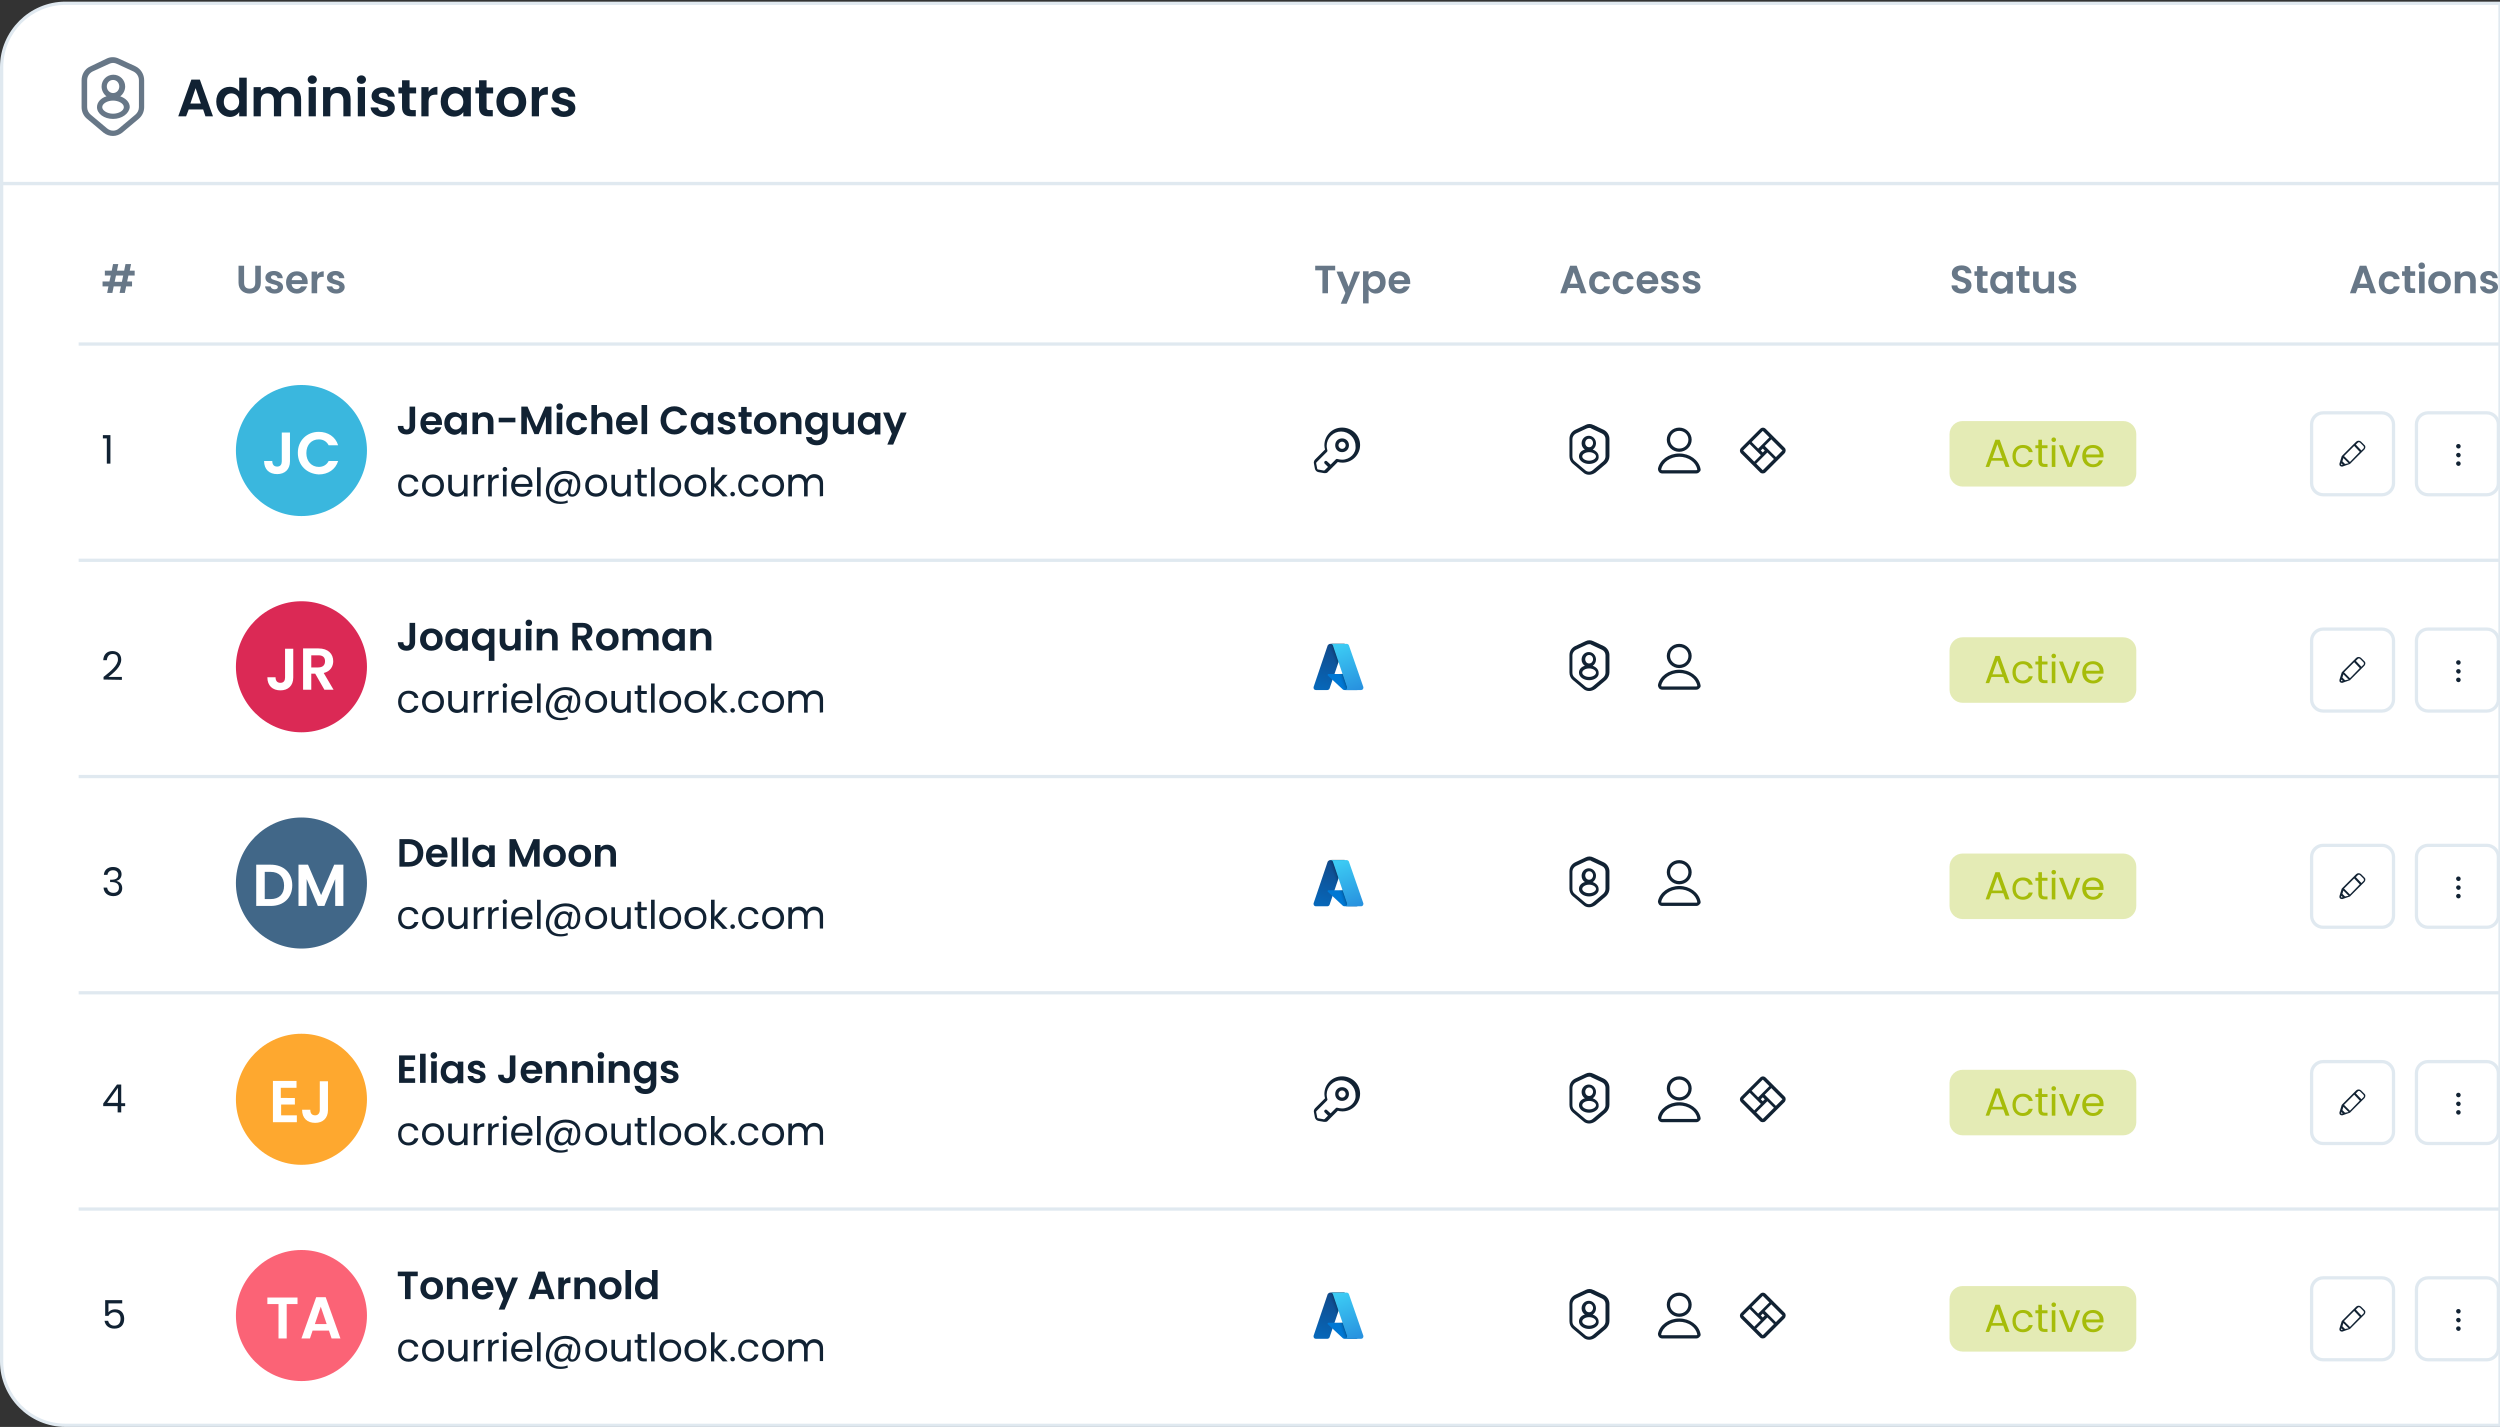 <?xml version="1.0" encoding="utf-8"?>
<!-- Generator: Adobe Illustrator 27.9.6, SVG Export Plug-In . SVG Version: 9.03 Build 54986)  -->
<svg version="1.1" id="Layer_1" xmlns="http://www.w3.org/2000/svg" xmlns:xlink="http://www.w3.org/1999/xlink" x="0px" y="0px"
	 viewBox="0 0 763 435.5" style="enable-background:new 0 0 763 435.5;" xml:space="preserve">
<rect x="0" y="0" width="763" height="435.5" fill="#333333" stroke="none"/>
<style type="text/css">
	.st0{fill:#FFFFFF;}
	.st1{fill:#E0E9F0;}
	.st2{fill:#112233;}
	.st3{fill:#677787;}
	.st4{fill:#A6BC09;fill-opacity:0.3;}
	.st5{fill:#A6BC09;}
	.st6{fill:#3AB7DE;}
	.st7{fill:#DB2955;}
	.st8{fill:#416788;}
	.st9{fill:#FEA82F;}
	.st10{fill:#FB6376;}
	.st11{fill:url(#SVGID_1_);}
	.st12{fill:#0078D4;}
	.st13{fill:url(#SVGID_00000007392405642662161100000005009388145431720357_);}
	.st14{fill:url(#SVGID_00000182527946671656605720000005750455339537058226_);}
	.st15{fill:url(#SVGID_00000065767004187027065080000003682424093545989282_);}
	.st16{fill:url(#SVGID_00000082332786588671121660000001987473478542341537_);}
	.st17{fill:url(#SVGID_00000152975361692913726380000006418260885959636895_);}
	.st18{fill:url(#SVGID_00000067238542845570027910000004075908389197395640_);}
	.st19{fill:url(#SVGID_00000053539271304536698760000004250639806693224080_);}
	.st20{fill:url(#SVGID_00000013184376286098772840000010293572286773736124_);}
</style>
<g>
	<g>
		<path class="st0" d="M0.5,56v359.5C0.5,426.3,9.2,435,20,435h743V56H0.5z"/>
		<path class="st1" d="M763.5,435.5H20c-11,0-20-9-20-20v-360h763.5V435.5z M1,56.5v359c0,10.5,8.5,19,19,19h742.5v-378H1z"/>
	</g>
	<g>
		<path class="st0" d="M763,1H20C9.2,1,0.5,9.7,0.5,20.5V56H763V1z"/>
		<path class="st1" d="M763.5,56.5H0v-36c0-11,9-20,20-20h743.5V56.5z M1,55.5h761.5v-54H20C9.5,1.5,1,10,1,20.5V55.5z"/>
	</g>
</g>
<path class="st2" d="M62.7,35.5L62,33.4h-4.4l-0.8,2.1h-2.4l4-11.2H61l4,11.2H62.7z M61.3,31.6l-1.6-4.7l-1.6,4.7H61.3z M66,31
	c0-2.8,1.8-4.5,4.1-4.5c1.2,0,2.3,0.5,2.9,1.4v-4.2h2.3v11.8H73v-1.3c-0.5,0.8-1.5,1.5-2.9,1.5C67.8,35.6,66,33.8,66,31z M73,31.1
	c0-1.7-1.1-2.6-2.4-2.6c-1.2,0-2.3,0.9-2.3,2.6s1.1,2.6,2.3,2.6C71.8,33.7,73,32.7,73,31.1z M89.8,35.5v-4.9c0-1.4-0.8-2.1-2-2.1
	s-2,0.7-2,2.1v4.9h-2.2v-4.9c0-1.4-0.8-2.1-2-2.1s-2,0.7-2,2.1v4.9h-2.2v-8.9h2.2v1.1c0.6-0.7,1.5-1.2,2.6-1.2
	c1.4,0,2.5,0.6,3.1,1.7c0.6-1,1.7-1.7,3-1.7c2.1,0,3.6,1.3,3.6,3.8v5.2H89.8z M94.2,35.5v-8.9h2.2v8.9H94.2z M95.3,25.6
	c-0.8,0-1.4-0.6-1.4-1.3s0.6-1.3,1.4-1.3s1.4,0.6,1.4,1.3S96.1,25.6,95.3,25.6z M104.8,35.5v-4.9c0-1.4-0.8-2.2-2-2.2s-2,0.8-2,2.2
	v4.9h-2.2v-8.9h2.2v1.1c0.6-0.8,1.5-1.2,2.7-1.2c2.1,0,3.5,1.3,3.5,3.8v5.2H104.8z M109.2,35.5v-8.9h2.2v8.9H109.2z M110.3,25.6
	c-0.8,0-1.4-0.6-1.4-1.3s0.6-1.3,1.4-1.3s1.4,0.6,1.4,1.3S111.1,25.6,110.3,25.6z M120.5,33c0,1.5-1.3,2.7-3.5,2.7s-3.8-1.3-3.9-2.9
	h2.3c0.1,0.7,0.7,1.2,1.6,1.2s1.4-0.4,1.4-0.9c0-1.6-5-0.6-5-3.8c0-1.5,1.3-2.7,3.5-2.7c2.1,0,3.4,1.2,3.6,2.9h-2.1
	c-0.1-0.7-0.6-1.2-1.5-1.2c-0.8,0-1.3,0.3-1.3,0.8C115.6,30.7,120.5,29.7,120.5,33z M122.7,32.7v-4.2h-1.1v-1.8h1.1v-2.2h2.3v2.2h2
	v1.8h-2v4.3c0,0.6,0.2,0.8,0.9,0.8h1v1.9h-1.4C123.9,35.5,122.7,34.8,122.7,32.7z M130.8,31.1v4.4h-2.2v-8.9h2.2V28
	c0.6-0.9,1.5-1.5,2.7-1.5v2.4h-0.6C131.6,28.9,130.8,29.4,130.8,31.1z M134.5,31c0-2.8,1.8-4.5,4-4.5c1.4,0,2.4,0.7,2.9,1.4v-1.3
	h2.3v8.9h-2.3v-1.3c-0.5,0.8-1.5,1.4-2.9,1.4C136.3,35.6,134.5,33.8,134.5,31z M141.4,31.1c0-1.7-1.1-2.6-2.4-2.6
	c-1.2,0-2.3,0.9-2.3,2.6s1.1,2.6,2.3,2.6C140.3,33.7,141.4,32.7,141.4,31.1z M146.2,32.7v-4.2h-1.1v-1.8h1.1v-2.2h2.3v2.2h2v1.8h-2
	v4.3c0,0.6,0.2,0.8,0.9,0.8h1v1.9H149C147.4,35.5,146.2,34.8,146.2,32.7z M160.6,31.1c0,2.8-2,4.6-4.6,4.6s-4.5-1.8-4.5-4.6
	s2-4.6,4.6-4.6S160.6,28.3,160.6,31.1z M153.8,31.1c0,1.8,1,2.6,2.2,2.6s2.3-0.9,2.3-2.6c0-1.8-1.1-2.6-2.3-2.6
	S153.8,29.3,153.8,31.1z M164.5,31.1v4.4h-2.2v-8.9h2.2V28c0.6-0.9,1.5-1.5,2.7-1.5v2.4h-0.6C165.3,28.9,164.5,29.4,164.5,31.1z
	 M175.6,33c0,1.5-1.3,2.7-3.5,2.7s-3.8-1.3-3.9-2.9h2.3c0.1,0.7,0.7,1.2,1.6,1.2c0.9,0,1.4-0.4,1.4-0.9c0-1.6-5-0.6-5-3.8
	c0-1.5,1.3-2.7,3.5-2.7c2.1,0,3.4,1.2,3.6,2.9h-2.1c-0.1-0.7-0.6-1.2-1.5-1.2c-0.8,0-1.3,0.3-1.3,0.8
	C170.7,30.7,175.6,29.7,175.6,33z"/>
<g>
	<path class="st0" d="M709,126h18c1.9,0,3.5,1.6,3.5,3.5v18c0,1.9-1.6,3.5-3.5,3.5h-18c-1.9,0-3.5-1.6-3.5-3.5v-18
		C705.5,127.6,707.1,126,709,126z"/>
	<path class="st1" d="M727,151.5h-18c-2.2,0-4-1.8-4-4v-18c0-2.2,1.8-4,4-4h18c2.2,0,4,1.8,4,4v18C731,149.7,729.2,151.5,727,151.5z
		 M709,126.5c-1.6,0-3,1.4-3,3v18c0,1.6,1.4,3,3,3h18c1.6,0,3-1.4,3-3v-18c0-1.6-1.4-3-3-3H709z"/>
</g>
<path class="st2" d="M721.7,135.9l-1.1-1.1c-0.4-0.4-1.1-0.4-1.5,0l-0.8,0.8l-3.5,3.5c0,0,0,0.1-0.1,0.1l0,0l-0.7,2.3
	c0,0.1,0,0.1,0,0.2l0,0c0,0.1,0,0.3,0.1,0.4l0,0l0.1,0.1c0.1,0.1,0.3,0.2,0.5,0.2c0.1,0,0.2,0,0.2,0l2.3-0.8l0,0c0,0,0.1,0,0.1-0.1
	l3.5-3.5l0.8-0.8c0.2-0.2,0.3-0.5,0.3-0.7S721.9,136.1,721.7,135.9L721.7,135.9z M717.2,141l-0.9-0.9l-0.9-0.9l3.1-3.1l1.7,1.8
	L717.2,141L717.2,141z M714.8,141.9L714.8,141.9c-0.1,0-0.2,0-0.2,0l0,0l-0.1-0.1c0,0,0,0,0-0.1l0.1-0.3l0.4,0.4L714.8,141.9
	L714.8,141.9z M715.7,141.6l-0.8-0.8l0.3-1l0.8,0.8l0.8,0.8L715.7,141.6z M721.3,136.9l-0.6,0.6l-1.7-1.8l0.6-0.6
	c0.2-0.2,0.5-0.2,0.7,0l1.1,1.1C721.5,136.5,721.5,136.8,721.3,136.9z"/>
<g>
	<path class="st0" d="M709,192h18c1.9,0,3.5,1.6,3.5,3.5v18c0,1.9-1.6,3.5-3.5,3.5h-18c-1.9,0-3.5-1.6-3.5-3.5v-18
		C705.5,193.6,707.1,192,709,192z"/>
	<path class="st1" d="M727,217.5h-18c-2.2,0-4-1.8-4-4v-18c0-2.2,1.8-4,4-4h18c2.2,0,4,1.8,4,4v18C731,215.7,729.2,217.5,727,217.5z
		 M709,192.5c-1.6,0-3,1.4-3,3v18c0,1.6,1.4,3,3,3h18c1.6,0,3-1.4,3-3v-18c0-1.6-1.4-3-3-3H709z"/>
</g>
<path class="st2" d="M721.7,201.9l-1.1-1.1c-0.4-0.4-1.1-0.4-1.5,0l-0.8,0.8l-3.5,3.5c0,0,0,0.1-0.1,0.1l0,0l-0.7,2.3
	c0,0.1,0,0.1,0,0.2l0,0c0,0.1,0,0.3,0.1,0.4l0,0l0.1,0.1c0.1,0.1,0.3,0.2,0.5,0.2c0.1,0,0.2,0,0.2,0l2.3-0.8l0,0c0,0,0.1,0,0.1-0.1
	l3.5-3.5l0.8-0.8c0.2-0.2,0.3-0.5,0.3-0.7S721.9,202.1,721.7,201.9L721.7,201.9z M717.2,207l-0.9-0.9l-0.9-0.9l3.1-3.1l1.7,1.8
	L717.2,207L717.2,207z M714.8,207.9L714.8,207.9c-0.1,0-0.2,0-0.2,0l0,0l-0.1-0.1c0,0,0,0,0-0.1l0.1-0.3l0.4,0.4L714.8,207.9
	L714.8,207.9z M715.7,207.6l-0.8-0.8l0.3-1l0.8,0.8l0.8,0.8L715.7,207.6z M721.3,202.9l-0.6,0.6l-1.7-1.8l0.6-0.6
	c0.2-0.2,0.5-0.2,0.7,0l1.1,1.1C721.5,202.5,721.5,202.8,721.3,202.9z"/>
<g>
	<path class="st0" d="M709,258h18c1.9,0,3.5,1.6,3.5,3.5v18c0,1.9-1.6,3.5-3.5,3.5h-18c-1.9,0-3.5-1.6-3.5-3.5v-18
		C705.5,259.6,707.1,258,709,258z"/>
	<path class="st1" d="M727,283.5h-18c-2.2,0-4-1.8-4-4v-18c0-2.2,1.8-4,4-4h18c2.2,0,4,1.8,4,4v18C731,281.7,729.2,283.5,727,283.5z
		 M709,258.5c-1.6,0-3,1.4-3,3v18c0,1.6,1.4,3,3,3h18c1.6,0,3-1.4,3-3v-18c0-1.6-1.4-3-3-3H709z"/>
</g>
<path class="st2" d="M721.7,267.9l-1.1-1.1c-0.4-0.4-1.1-0.4-1.5,0l-0.8,0.8l-3.5,3.5c0,0,0,0.1-0.1,0.1l0,0l-0.7,2.3
	c0,0.1,0,0.1,0,0.2l0,0c0,0.1,0,0.3,0.1,0.4l0,0l0.1,0.1c0.1,0.1,0.3,0.2,0.5,0.2c0.1,0,0.2,0,0.2,0l2.3-0.8l0,0c0,0,0.1,0,0.1-0.1
	l3.5-3.5l0.8-0.8c0.2-0.2,0.3-0.5,0.3-0.7S721.9,268.1,721.7,267.9L721.7,267.9z M717.2,273l-0.9-0.9l-0.9-0.9l3.1-3.1l1.7,1.8
	L717.2,273L717.2,273z M714.8,273.9L714.8,273.9c-0.1,0-0.2,0-0.2,0l0,0l-0.1-0.1c0,0,0,0,0-0.1l0.1-0.3l0.4,0.4L714.8,273.9
	L714.8,273.9z M715.7,273.6l-0.8-0.8l0.3-1l0.8,0.8l0.8,0.8L715.7,273.6z M721.3,268.9l-0.6,0.6l-1.7-1.8l0.6-0.6
	c0.2-0.2,0.5-0.2,0.7,0l1.1,1.1C721.5,268.5,721.5,268.8,721.3,268.9z"/>
<g>
	<path class="st0" d="M709,324h18c1.9,0,3.5,1.6,3.5,3.5v18c0,1.9-1.6,3.5-3.5,3.5h-18c-1.9,0-3.5-1.6-3.5-3.5v-18
		C705.5,325.6,707.1,324,709,324z"/>
	<path class="st1" d="M727,349.5h-18c-2.2,0-4-1.8-4-4v-18c0-2.2,1.8-4,4-4h18c2.2,0,4,1.8,4,4v18C731,347.7,729.2,349.5,727,349.5z
		 M709,324.5c-1.6,0-3,1.4-3,3v18c0,1.6,1.4,3,3,3h18c1.6,0,3-1.4,3-3v-18c0-1.6-1.4-3-3-3H709z"/>
</g>
<path class="st2" d="M721.7,333.9l-1.1-1.1c-0.4-0.4-1.1-0.4-1.5,0l-0.8,0.8l-3.5,3.5c0,0,0,0.1-0.1,0.1l0,0l-0.7,2.3
	c0,0.1,0,0.1,0,0.2l0,0c0,0.1,0,0.3,0.1,0.4l0,0l0.1,0.1c0.1,0.1,0.3,0.2,0.5,0.2c0.1,0,0.2,0,0.2,0l2.3-0.8l0,0c0,0,0.1,0,0.1-0.1
	l3.5-3.5l0.8-0.8c0.2-0.2,0.3-0.5,0.3-0.7S721.9,334.1,721.7,333.9L721.7,333.9z M717.2,339l-0.9-0.9l-0.9-0.9l3.1-3.1l1.7,1.8
	L717.2,339L717.2,339z M714.8,339.9L714.8,339.9c-0.1,0-0.2,0-0.2,0l0,0l-0.1-0.1c0,0,0,0,0-0.1l0.1-0.3l0.4,0.4L714.8,339.9
	L714.8,339.9z M715.7,339.6l-0.8-0.8l0.3-1l0.8,0.8l0.8,0.8L715.7,339.6z M721.3,334.9l-0.6,0.6l-1.7-1.8l0.6-0.6
	c0.2-0.2,0.5-0.2,0.7,0l1.1,1.1C721.5,334.5,721.5,334.8,721.3,334.9z"/>
<g>
	<path class="st0" d="M709,390h18c1.9,0,3.5,1.6,3.5,3.5v18c0,1.9-1.6,3.5-3.5,3.5h-18c-1.9,0-3.5-1.6-3.5-3.5v-18
		C705.5,391.6,707.1,390,709,390z"/>
	<path class="st1" d="M727,415.5h-18c-2.2,0-4-1.8-4-4v-18c0-2.2,1.8-4,4-4h18c2.2,0,4,1.8,4,4v18C731,413.7,729.2,415.5,727,415.5z
		 M709,390.5c-1.6,0-3,1.4-3,3v18c0,1.6,1.4,3,3,3h18c1.6,0,3-1.4,3-3v-18c0-1.6-1.4-3-3-3H709z"/>
</g>
<path class="st2" d="M721.7,399.9l-1.1-1.1c-0.4-0.4-1.1-0.4-1.5,0l-0.8,0.8l-3.5,3.5c0,0,0,0.1-0.1,0.1l0,0l-0.7,2.3
	c0,0.1,0,0.1,0,0.2l0,0c0,0.1,0,0.3,0.1,0.4l0,0l0.1,0.1c0.1,0.1,0.3,0.2,0.5,0.2c0.1,0,0.2,0,0.2,0l2.3-0.8l0,0c0,0,0.1,0,0.1-0.1
	l3.5-3.5l0.8-0.8c0.2-0.2,0.3-0.5,0.3-0.7S721.9,400.1,721.7,399.9L721.7,399.9z M717.2,405l-0.9-0.9l-0.9-0.9l3.1-3.1l1.7,1.8
	L717.2,405L717.2,405z M714.8,405.9L714.8,405.9c-0.1,0-0.2,0-0.2,0l0,0l-0.1-0.1c0,0,0,0,0-0.1l0.1-0.3l0.4,0.4L714.8,405.9
	L714.8,405.9z M715.7,405.6l-0.8-0.8l0.3-1l0.8,0.8l0.8,0.8L715.7,405.6z M721.3,400.9l-0.6,0.6l-1.7-1.8l0.6-0.6
	c0.2-0.2,0.5-0.2,0.7,0l1.1,1.1C721.5,400.5,721.5,400.8,721.3,400.9z"/>
<path class="st3" d="M39.2,84.1l-0.4,1.8h1.5v1.5h-1.8l-0.4,2h-1.6l0.4-2h-2.2l-0.4,2h-1.6l0.4-2h-1.8v-1.5h2.1l0.4-1.8H32v-1.5h2.1
	l0.4-2h1.6l-0.4,2h2.2l0.4-2H40l-0.4,2h1.5v1.5H39.2z M37.6,84.1h-2.2L35,86h2.2L37.6,84.1z"/>
<path class="st3" d="M723.5,89.5l-0.6-1.6h-3.3l-0.6,1.6h-1.8l3-8.4h2l3,8.4H723.5z M722.5,86.6l-1.2-3.5l-1.2,3.5H722.5z M726,86.2
	c0-2.1,1.4-3.4,3.3-3.4c1.7,0,2.8,0.9,3.1,2.4h-1.8c-0.2-0.6-0.6-0.9-1.3-0.9c-0.9,0-1.6,0.7-1.6,2s0.6,2,1.6,2
	c0.7,0,1.1-0.3,1.3-0.9h1.8c-0.4,1.4-1.5,2.4-3.1,2.4C727.4,89.6,726,88.3,726,86.2z M733.9,87.4v-3.2h-0.8v-1.4h0.8v-1.6h1.7v1.6
	h1.5v1.4h-1.5v3.2c0,0.4,0.2,0.6,0.7,0.6h0.8v1.4H736C734.8,89.5,733.9,89,733.9,87.4z M738.3,89.5v-6.6h1.7v6.6H738.3z M739.1,82.1
	c-0.6,0-1-0.4-1-1s0.4-1,1-1s1,0.4,1,1C740.2,81.6,739.7,82.1,739.1,82.1z M748,86.2c0,2.1-1.5,3.4-3.5,3.4c-1.9,0-3.4-1.3-3.4-3.4
	s1.5-3.4,3.4-3.4C746.5,82.7,748,84.1,748,86.2z M742.9,86.2c0,1.3,0.8,2,1.7,2s1.7-0.6,1.7-2c0-1.3-0.8-2-1.7-2
	S742.9,84.8,742.9,86.2z M753.9,89.5v-3.7c0-1.1-0.6-1.6-1.5-1.6s-1.5,0.6-1.5,1.6v3.7h-1.7v-6.6h1.7v0.8c0.4-0.6,1.2-0.9,2-0.9
	c1.5,0,2.7,1,2.7,2.8v3.9C755.6,89.5,753.9,89.5,753.9,89.5z M762.4,87.6c0,1.1-1,2-2.6,2c-1.7,0-2.8-1-2.9-2.2h1.7
	c0.1,0.5,0.5,0.9,1.2,0.9s1-0.3,1-0.7c0-1.2-3.8-0.4-3.8-2.9c0-1.1,1-2,2.6-2s2.6,0.9,2.7,2.2h-1.6c0-0.5-0.5-0.9-1.1-0.9
	s-0.9,0.3-0.9,0.6C758.6,85.9,762.3,85.2,762.4,87.6z"/>
<path class="st3" d="M72.8,86.3v-5.2h1.7v5.2c0,1.2,0.6,1.8,1.7,1.8s1.7-0.6,1.7-1.8v-5.2h1.7v5.2c0,2.2-1.6,3.3-3.4,3.3
	S72.8,88.5,72.8,86.3z M86.4,87.6c0,1.1-1,2-2.6,2c-1.7,0-2.8-1-2.9-2.2h1.7c0.1,0.5,0.5,0.9,1.2,0.9s1-0.3,1-0.7
	c0-1.2-3.8-0.4-3.8-2.9c0-1.1,1-2,2.6-2s2.6,0.9,2.7,2.2h-1.6c0-0.5-0.5-0.9-1.1-0.9s-0.9,0.3-0.9,0.6
	C82.6,85.9,86.3,85.2,86.4,87.6z M90.6,84.1c-0.8,0-1.4,0.5-1.6,1.4h3.2C92.2,84.7,91.5,84.1,90.6,84.1z M93.7,87.4
	c-0.4,1.2-1.5,2.2-3.1,2.2c-1.9,0-3.3-1.3-3.3-3.4s1.4-3.4,3.3-3.4s3.3,1.3,3.3,3.3c0,0.2,0,0.4,0,0.6H89c0.1,1,0.8,1.5,1.6,1.5
	c0.7,0,1.1-0.4,1.3-0.8C91.9,87.4,93.7,87.4,93.7,87.4z M96.8,86.2v3.3h-1.7v-6.6h1.7v1c0.4-0.7,1.1-1.1,2-1.1v1.7h-0.4
	C97.4,84.5,96.8,84.9,96.8,86.2z M105.2,87.6c0,1.1-1,2-2.6,2c-1.7,0-2.8-1-2.9-2.2h1.7c0.1,0.5,0.5,0.9,1.2,0.9s1-0.3,1-0.7
	c0-1.2-3.8-0.4-3.8-2.9c0-1.1,1-2,2.6-2s2.6,0.9,2.7,2.2h-1.6c0-0.5-0.5-0.9-1.1-0.9s-0.9,0.3-0.9,0.6
	C101.4,85.9,105.1,85.2,105.2,87.6z"/>
<path class="st3" d="M482.5,89.5l-0.6-1.6h-3.3l-0.6,1.6h-1.8l3-8.4h2l3,8.4H482.5z M481.5,86.6l-1.2-3.5l-1.2,3.5H481.5z M485,86.2
	c0-2.1,1.4-3.4,3.3-3.4c1.7,0,2.8,0.9,3.1,2.4h-1.8c-0.2-0.6-0.6-0.9-1.3-0.9c-0.9,0-1.6,0.7-1.6,2s0.6,2,1.6,2
	c0.7,0,1.1-0.3,1.3-0.9h1.8c-0.4,1.4-1.5,2.4-3.1,2.4C486.4,89.6,485,88.3,485,86.2z M492.2,86.2c0-2.1,1.4-3.4,3.3-3.4
	c1.7,0,2.8,0.9,3.1,2.4h-1.8c-0.2-0.6-0.6-0.9-1.3-0.9c-0.9,0-1.6,0.7-1.6,2s0.6,2,1.6,2c0.7,0,1.1-0.3,1.3-0.9h1.8
	c-0.4,1.4-1.5,2.4-3.1,2.4C493.6,89.6,492.2,88.3,492.2,86.2z M502.7,84.1c-0.8,0-1.4,0.5-1.6,1.4h3.2
	C504.3,84.7,503.6,84.1,502.7,84.1z M505.9,87.4c-0.4,1.2-1.5,2.2-3.1,2.2c-1.9,0-3.3-1.3-3.3-3.4s1.4-3.4,3.3-3.4s3.3,1.3,3.3,3.3
	c0,0.2,0,0.4,0,0.6h-4.9c0.1,1,0.8,1.5,1.6,1.5c0.7,0,1.1-0.4,1.3-0.8C504.1,87.4,505.9,87.4,505.9,87.4z M512.4,87.6
	c0,1.1-1,2-2.6,2c-1.7,0-2.8-1-2.9-2.2h1.7c0.1,0.5,0.5,0.9,1.2,0.9s1-0.3,1-0.7c0-1.2-3.8-0.4-3.8-2.9c0-1.1,1-2,2.6-2
	s2.6,0.9,2.7,2.2h-1.6c0-0.5-0.5-0.9-1.1-0.9s-0.9,0.3-0.9,0.6C508.7,85.9,512.4,85.2,512.4,87.6z M519,87.6c0,1.1-1,2-2.6,2
	c-1.7,0-2.8-1-2.9-2.2h1.7c0.1,0.5,0.5,0.9,1.2,0.9s1-0.3,1-0.7c0-1.2-3.8-0.4-3.8-2.9c0-1.1,1-2,2.6-2s2.6,0.9,2.7,2.2h-1.6
	c0-0.5-0.5-0.9-1.1-0.9s-0.9,0.3-0.9,0.6C515.2,85.9,518.9,85.2,519,87.6z"/>
<path class="st3" d="M401.4,82.5v-1.4h6.1v1.4h-2.2v7h-1.7v-7H401.4z M411.6,87.5l1.7-4.6h1.8l-4.1,9.8h-1.8l1.4-3.3l-2.7-6.5h1.9
	L411.6,87.5z M417.7,83.8c0.4-0.6,1.2-1.1,2.2-1.1c1.7,0,3,1.3,3,3.4s-1.3,3.5-3,3.5c-1,0-1.8-0.5-2.2-1.1v4.1H416v-9.8h1.7V83.8z
	 M421.2,86.2c0-1.3-0.9-1.9-1.8-1.9s-1.8,0.7-1.8,2s0.9,2,1.8,2C420.4,88.1,421.2,87.4,421.2,86.2z M427,84.1
	c-0.8,0-1.4,0.5-1.6,1.4h3.2C428.6,84.7,427.9,84.1,427,84.1z M430.2,87.4c-0.4,1.2-1.5,2.2-3.1,2.2c-1.9,0-3.3-1.3-3.3-3.4
	s1.4-3.4,3.3-3.4s3.3,1.3,3.3,3.3c0,0.2,0,0.4,0,0.6h-4.9c0.1,1,0.8,1.5,1.6,1.5c0.7,0,1.1-0.4,1.3-0.8
	C428.4,87.4,430.2,87.4,430.2,87.4z"/>
<rect x="24" y="104.5" class="st1" width="739" height="1"/>
<rect x="24" y="170.5" class="st1" width="739" height="1"/>
<rect x="24" y="236.5" class="st1" width="739" height="1"/>
<rect x="24" y="302.5" class="st1" width="739" height="1"/>
<rect x="24" y="368.5" class="st1" width="739" height="1"/>
<path class="st2" d="M125,130v-5.9h1.7v5.9c0,1.7-1.1,2.6-2.6,2.6c-1.6,0-2.7-0.9-2.7-2.6h1.7c0,0.7,0.3,1.1,1,1.1
	C124.7,131.1,125,130.7,125,130z M131.5,127.1c-0.8,0-1.4,0.5-1.6,1.4h3.2C133.1,127.7,132.4,127.1,131.5,127.1z M134.7,130.4
	c-0.4,1.2-1.5,2.2-3.1,2.2c-1.9,0-3.3-1.3-3.3-3.4c0-2.1,1.4-3.4,3.3-3.4c1.9,0,3.3,1.3,3.3,3.3c0,0.2,0,0.4,0,0.6H130
	c0.1,1,0.8,1.5,1.6,1.5c0.7,0,1.1-0.4,1.3-0.8L134.7,130.4L134.7,130.4z M135.6,129.2c0-2.1,1.3-3.4,3-3.4c1.1,0,1.8,0.5,2.2,1.1
	V126h1.7v6.6h-1.7v-1c-0.4,0.6-1.2,1.1-2.2,1.1C137,132.6,135.6,131.2,135.6,129.2z M140.9,129.2c0-1.3-0.8-2-1.8-2
	c-0.9,0-1.8,0.7-1.8,1.9c0,1.3,0.9,2,1.8,2C140,131.1,140.9,130.4,140.9,129.2z M148.9,132.5v-3.7c0-1.1-0.6-1.6-1.5-1.6
	s-1.5,0.6-1.5,1.6v3.7h-1.7v-6.6h1.7v0.8c0.4-0.6,1.2-0.9,2-0.9c1.5,0,2.7,1,2.7,2.8v3.9H148.9z M152.2,128.9v-1.4h5.1v1.4H152.2z
	 M159.1,132.5v-8.4h1.9l2.7,6.2l2.7-6.2h1.9v8.4h-1.7v-5.4l-2.2,5.4h-1.3l-2.3-5.4v5.4H159.1z M169.9,132.5v-6.6h1.7v6.6H169.9z
	 M170.8,125.1c-0.6,0-1-0.4-1-1s0.4-1,1-1s1,0.4,1,1S171.4,125.1,170.8,125.1z M172.8,129.2c0-2.1,1.4-3.4,3.3-3.4
	c1.7,0,2.8,0.9,3.1,2.4h-1.8c-0.2-0.6-0.6-0.9-1.3-0.9c-0.9,0-1.6,0.7-1.6,2s0.6,2,1.6,2c0.7,0,1.1-0.3,1.3-0.9h1.8
	c-0.4,1.4-1.5,2.4-3.1,2.4C174.2,132.6,172.8,131.3,172.8,129.2z M180.5,132.5v-8.9h1.7v3.1c0.4-0.6,1.2-0.9,2.1-0.9
	c1.5,0,2.6,1,2.6,2.8v3.9h-1.7v-3.7c0-1.1-0.6-1.6-1.5-1.6s-1.5,0.6-1.5,1.6v3.7L180.5,132.5L180.5,132.5z M191.3,127.1
	c-0.8,0-1.4,0.5-1.6,1.4h3.2C192.8,127.7,192.1,127.1,191.3,127.1z M194.4,130.4c-0.4,1.2-1.5,2.2-3.1,2.2c-1.9,0-3.3-1.3-3.3-3.4
	c0-2.1,1.4-3.4,3.3-3.4c1.9,0,3.3,1.3,3.3,3.3c0,0.2,0,0.4,0,0.6h-4.9c0.1,1,0.8,1.5,1.6,1.5c0.7,0,1.1-0.4,1.3-0.8L194.4,130.4
	L194.4,130.4z M195.8,132.5v-8.9h1.7v8.9H195.8z M201.6,128.3c0-2.5,1.8-4.3,4.2-4.3c1.9,0,3.4,1,3.9,2.7h-1.9
	c-0.4-0.8-1.1-1.2-2-1.2c-1.5,0-2.5,1.1-2.5,2.8s1,2.8,2.5,2.8c0.9,0,1.6-0.4,2-1.2h1.9c-0.6,1.7-2.1,2.7-3.9,2.7
	C203.5,132.6,201.6,130.8,201.6,128.3z M210.8,129.2c0-2.1,1.3-3.4,3-3.4c1.1,0,1.8,0.5,2.2,1.1V126h1.7v6.6H216v-1
	c-0.4,0.6-1.2,1.1-2.2,1.1C212.2,132.6,210.8,131.2,210.8,129.2z M216,129.2c0-1.3-0.8-2-1.8-2c-0.9,0-1.8,0.7-1.8,1.9
	c0,1.3,0.9,2,1.8,2C215.2,131.1,216,130.4,216,129.2z M224.5,130.6c0,1.1-1,2-2.6,2c-1.7,0-2.8-1-2.9-2.2h1.7
	c0.1,0.5,0.5,0.9,1.2,0.9s1-0.3,1-0.7c0-1.2-3.8-0.4-3.8-2.9c0-1.1,1-2,2.6-2s2.6,0.9,2.7,2.2h-1.6c0-0.5-0.5-0.9-1.1-0.9
	s-0.9,0.3-0.9,0.6C220.8,128.9,224.5,128.2,224.5,130.6z M226.2,130.4v-3.2h-0.8v-1.4h0.8v-1.6h1.7v1.6h1.5v1.4h-1.5v3.2
	c0,0.4,0.2,0.6,0.7,0.6h0.8v1.4h-1.1C227,132.5,226.2,132,226.2,130.4z M237,129.2c0,2.1-1.5,3.4-3.5,3.4c-1.9,0-3.4-1.3-3.4-3.4
	c0-2.1,1.5-3.4,3.4-3.4S237,127.1,237,129.2z M231.9,129.2c0,1.3,0.8,2,1.7,2s1.7-0.6,1.7-2c0-1.3-0.8-2-1.7-2
	S231.9,127.8,231.9,129.2z M242.9,132.5v-3.7c0-1.1-0.6-1.6-1.5-1.6s-1.5,0.6-1.5,1.6v3.7h-1.7v-6.6h1.7v0.8c0.4-0.6,1.2-0.9,2-0.9
	c1.5,0,2.7,1,2.7,2.8v3.9H242.9z M245.7,129.2c0-2.1,1.3-3.4,3-3.4c1,0,1.8,0.5,2.2,1.1V126h1.7v6.7c0,1.8-1.1,3.2-3.3,3.2
	c-1.9,0-3.2-0.9-3.3-2.5h1.7c0.2,0.6,0.8,1,1.6,1c0.9,0,1.6-0.5,1.6-1.8v-1c-0.4,0.6-1.2,1.1-2.2,1.1
	C247.1,132.6,245.7,131.2,245.7,129.2z M251,129.2c0-1.3-0.8-2-1.8-2c-0.9,0-1.8,0.7-1.8,1.9c0,1.3,0.9,2,1.8,2
	C250.1,131.1,251,130.4,251,129.2z M260.6,125.9v6.6h-1.7v-0.8c-0.4,0.6-1.2,0.9-2,0.9c-1.5,0-2.7-1-2.7-2.8v-3.9h1.7v3.7
	c0,1.1,0.6,1.6,1.5,1.6s1.5-0.6,1.5-1.6v-3.7H260.6z M261.8,129.2c0-2.1,1.3-3.4,3-3.4c1.1,0,1.8,0.5,2.2,1.1V126h1.7v6.6H267v-1
	c-0.4,0.6-1.2,1.1-2.2,1.1C263.1,132.6,261.8,131.2,261.8,129.2z M267,129.2c0-1.3-0.8-2-1.8-2c-0.9,0-1.8,0.7-1.8,1.9
	c0,1.3,0.9,2,1.8,2C266.2,131.1,267,130.4,267,129.2z M273.2,130.5l1.7-4.6h1.8l-4.1,9.8h-1.8l1.4-3.3l-2.7-6.5h1.9L273.2,130.5z"/>
<path class="st2" d="M125,196v-5.9h1.7v5.9c0,1.7-1.1,2.6-2.6,2.6c-1.6,0-2.7-0.9-2.7-2.6h1.7c0,0.7,0.3,1.1,1,1.1
	C124.7,197.1,125,196.7,125,196z M135.1,195.2c0,2.1-1.5,3.4-3.5,3.4c-1.9,0-3.4-1.3-3.4-3.4c0-2.1,1.5-3.4,3.4-3.4
	S135.1,193.1,135.1,195.2z M130,195.2c0,1.3,0.8,2,1.7,2s1.7-0.6,1.7-2c0-1.3-0.8-2-1.7-2S130,193.8,130,195.2z M135.9,195.2
	c0-2.1,1.3-3.4,3-3.4c1.1,0,1.8,0.5,2.2,1.1V192h1.7v6.6h-1.7v-1c-0.4,0.6-1.2,1.1-2.2,1.1C137.2,198.6,135.9,197.2,135.9,195.2z
	 M141.1,195.2c0-1.3-0.8-2-1.8-2c-0.9,0-1.8,0.7-1.8,1.9c0,1.3,0.9,2,1.8,2C140.3,197.1,141.1,196.4,141.1,195.2z M144,195.2
	c0-2,1.4-3.4,3.1-3.4c1,0,1.7,0.4,2.1,1v-0.9h1.7v9.8h-1.7v-4.1c-0.4,0.5-1.2,1-2.2,1C145.4,198.6,144,197.2,144,195.2z
	 M149.3,195.2c0-1.3-0.9-2-1.8-2c-0.9,0-1.8,0.7-1.8,1.9s0.9,2,1.8,2C148.4,197.1,149.3,196.5,149.3,195.2z M158.9,191.9v6.6h-1.7
	v-0.8c-0.4,0.6-1.2,0.9-2,0.9c-1.5,0-2.7-1-2.7-2.8v-3.9h1.7v3.7c0,1.1,0.6,1.6,1.5,1.6s1.5-0.6,1.5-1.6v-3.7H158.9z M160.5,198.5
	v-6.6h1.7v6.6H160.5z M161.4,191.1c-0.6,0-1-0.4-1-1s0.4-1,1-1s1,0.4,1,1S162,191.1,161.4,191.1z M168.5,198.5v-3.7
	c0-1.1-0.6-1.6-1.5-1.6s-1.5,0.6-1.5,1.6v3.7h-1.7v-6.6h1.7v0.8c0.4-0.6,1.2-0.9,2-0.9c1.5,0,2.7,1,2.7,2.8v3.9H168.5z M179.1,192.7
	c0-0.7-0.4-1.2-1.4-1.2h-1.4v2.5h1.4C178.7,194,179.1,193.5,179.1,192.7z M174.7,190.1h3.1c2,0,3,1.2,3,2.6c0,1-0.6,2.1-1.9,2.4
	l2,3.4H179l-1.8-3.3h-0.8v3.3h-1.7V190.1z M188.8,195.2c0,2.1-1.5,3.4-3.5,3.4c-1.9,0-3.4-1.3-3.4-3.4c0-2.1,1.5-3.4,3.4-3.4
	C187.3,191.7,188.8,193.1,188.8,195.2z M183.6,195.2c0,1.3,0.8,2,1.7,2s1.7-0.6,1.7-2c0-1.3-0.8-2-1.7-2
	C184.4,193.2,183.6,193.8,183.6,195.2z M199.3,198.5v-3.7c0-1.1-0.6-1.6-1.5-1.6s-1.5,0.6-1.5,1.6v3.7h-1.7v-3.7
	c0-1.1-0.6-1.6-1.5-1.6s-1.5,0.6-1.5,1.6v3.7H190v-6.6h1.7v0.8c0.4-0.6,1.1-0.9,2-0.9c1,0,1.9,0.4,2.3,1.3c0.4-0.8,1.3-1.3,2.3-1.3
	c1.6,0,2.7,1,2.7,2.8v3.9H199.3z M202.1,195.2c0-2.1,1.3-3.4,3-3.4c1.1,0,1.8,0.5,2.2,1.1V192h1.7v6.6h-1.7v-1
	c-0.4,0.6-1.2,1.1-2.2,1.1C203.5,198.6,202.1,197.2,202.1,195.2z M207.4,195.2c0-1.3-0.8-2-1.8-2c-0.9,0-1.8,0.7-1.8,1.9
	c0,1.3,0.9,2,1.8,2C206.5,197.1,207.4,196.4,207.4,195.2z M215.4,198.5v-3.7c0-1.1-0.6-1.6-1.5-1.6s-1.5,0.6-1.5,1.6v3.7h-1.7v-6.6
	h1.7v0.8c0.4-0.6,1.2-0.9,2-0.9c1.5,0,2.7,1,2.7,2.8v3.9H215.4z"/>
<path class="st2" d="M124.8,256.1c2.7,0,4.4,1.7,4.4,4.2s-1.7,4.2-4.4,4.2h-2.9v-8.4L124.8,256.1L124.8,256.1z M123.5,263.1h1.2
	c1.8,0,2.8-1,2.8-2.7s-1-2.8-2.8-2.8h-1.2V263.1z M133.3,259.1c-0.8,0-1.4,0.5-1.6,1.4h3.2C134.8,259.7,134.1,259.1,133.3,259.1z
	 M136.4,262.4c-0.4,1.2-1.5,2.2-3.1,2.2c-1.9,0-3.3-1.3-3.3-3.4s1.4-3.4,3.3-3.4c1.9,0,3.3,1.3,3.3,3.3c0,0.2,0,0.4,0,0.6h-4.9
	c0.1,1,0.8,1.5,1.6,1.5c0.7,0,1.1-0.4,1.3-0.8L136.4,262.4L136.4,262.4z M137.8,264.5v-8.9h1.7v8.9H137.8z M141.2,264.5v-8.9h1.7
	v8.9H141.2z M144.1,261.2c0-2.1,1.3-3.4,3-3.4c1.1,0,1.8,0.5,2.2,1.1V258h1.7v6.6h-1.7v-1c-0.4,0.6-1.2,1.1-2.2,1.1
	C145.4,264.6,144.1,263.2,144.1,261.2z M149.3,261.2c0-1.3-0.8-2-1.8-2c-0.9,0-1.8,0.7-1.8,1.9c0,1.3,0.9,2,1.8,2
	C148.5,263.1,149.3,262.4,149.3,261.2z M155.5,264.5v-8.4h1.9l2.7,6.2l2.7-6.2h1.9v8.4H163v-5.4l-2.2,5.4h-1.3l-2.3-5.4v5.4H155.5z
	 M172.7,261.2c0,2.1-1.5,3.4-3.5,3.4c-1.9,0-3.4-1.3-3.4-3.4s1.5-3.4,3.4-3.4S172.7,259.1,172.7,261.2z M167.6,261.2
	c0,1.3,0.8,2,1.7,2s1.7-0.6,1.7-2c0-1.3-0.8-2-1.7-2C168.4,259.2,167.6,259.8,167.6,261.2z M180.4,261.2c0,2.1-1.5,3.4-3.5,3.4
	c-1.9,0-3.4-1.3-3.4-3.4s1.5-3.4,3.4-3.4S180.4,259.1,180.4,261.2z M175.2,261.2c0,1.3,0.8,2,1.7,2s1.7-0.6,1.7-2c0-1.3-0.8-2-1.7-2
	S175.2,259.8,175.2,261.2z M186.3,264.5v-3.7c0-1.1-0.6-1.6-1.5-1.6s-1.5,0.6-1.5,1.6v3.7h-1.7v-6.6h1.7v0.8c0.4-0.6,1.2-0.9,2-0.9
	c1.5,0,2.7,1,2.7,2.8v3.9L186.3,264.5L186.3,264.5z"/>
<path class="st2" d="M126.7,322.1v1.4h-3.2v2.1h2.8v1.3h-2.8v2.2h3.2v1.4h-4.9v-8.4H126.7z M128.2,330.5v-8.9h1.7v8.9H128.2z
	 M131.6,330.5v-6.6h1.7v6.6H131.6z M132.4,323.1c-0.6,0-1-0.4-1-1s0.4-1,1-1s1,0.4,1,1S133,323.1,132.4,323.1z M134.5,327.2
	c0-2.1,1.3-3.4,3-3.4c1.1,0,1.8,0.5,2.2,1.1V324h1.7v6.6h-1.7v-1c-0.4,0.6-1.2,1.1-2.2,1.1C135.8,330.6,134.5,329.2,134.5,327.2z
	 M139.7,327.2c0-1.3-0.8-2-1.8-2c-0.9,0-1.8,0.7-1.8,1.9c0,1.3,0.9,2,1.8,2C138.9,329.1,139.7,328.4,139.7,327.2z M148.2,328.6
	c0,1.1-1,2-2.6,2c-1.7,0-2.8-1-2.9-2.2h1.7c0.1,0.5,0.5,0.9,1.2,0.9s1-0.3,1-0.7c0-1.2-3.8-0.4-3.8-2.9c0-1.1,1-2,2.6-2
	s2.6,0.9,2.7,2.2h-1.6c0-0.5-0.5-0.9-1.1-0.9s-0.9,0.3-0.9,0.6C144.5,326.9,148.1,326.2,148.2,328.6z M155.6,328v-5.9h1.7v5.9
	c0,1.7-1.1,2.6-2.6,2.6c-1.6,0-2.7-0.9-2.7-2.6h1.7c0,0.7,0.3,1.1,1,1.1C155.3,329.1,155.6,328.7,155.6,328z M162.1,325.1
	c-0.8,0-1.4,0.5-1.6,1.4h3.2C163.7,325.7,163,325.1,162.1,325.1z M165.3,328.4c-0.4,1.2-1.5,2.2-3.1,2.2c-1.9,0-3.3-1.3-3.3-3.4
	s1.4-3.4,3.3-3.4c1.9,0,3.3,1.3,3.3,3.3c0,0.2,0,0.4,0,0.6h-4.9c0.1,1,0.8,1.5,1.6,1.5c0.7,0,1.1-0.4,1.3-0.8L165.3,328.4
	L165.3,328.4z M171.3,330.5v-3.7c0-1.1-0.6-1.6-1.5-1.6s-1.5,0.6-1.5,1.6v3.7h-1.7v-6.6h1.7v0.8c0.4-0.6,1.2-0.9,2-0.9
	c1.5,0,2.7,1,2.7,2.8v3.9L171.3,330.5L171.3,330.5z M179.3,330.5v-3.7c0-1.1-0.6-1.6-1.5-1.6s-1.5,0.6-1.5,1.6v3.7h-1.7v-6.6h1.7
	v0.8c0.4-0.6,1.2-0.9,2-0.9c1.5,0,2.7,1,2.7,2.8v3.9L179.3,330.5L179.3,330.5z M182.5,330.5v-6.6h1.7v6.6H182.5z M183.4,323.1
	c-0.6,0-1-0.4-1-1s0.4-1,1-1s1,0.4,1,1S184,323.1,183.4,323.1z M190.5,330.5v-3.7c0-1.1-0.6-1.6-1.5-1.6s-1.5,0.6-1.5,1.6v3.7h-1.7
	v-6.6h1.7v0.8c0.4-0.6,1.2-0.9,2-0.9c1.5,0,2.7,1,2.7,2.8v3.9L190.5,330.5L190.5,330.5z M193.4,327.2c0-2.1,1.3-3.4,3-3.4
	c1,0,1.8,0.5,2.2,1.1V324h1.7v6.7c0,1.8-1.1,3.2-3.3,3.2c-1.9,0-3.2-0.9-3.3-2.5h1.7c0.2,0.6,0.8,1,1.6,1c0.9,0,1.6-0.5,1.6-1.8v-1
	c-0.4,0.6-1.2,1.1-2.2,1.1C194.7,330.6,193.4,329.2,193.4,327.2z M198.6,327.2c0-1.3-0.8-2-1.8-2c-0.9,0-1.8,0.7-1.8,1.9
	c0,1.3,0.9,2,1.8,2C197.8,329.1,198.6,328.4,198.6,327.2z M207.1,328.6c0,1.1-1,2-2.6,2c-1.7,0-2.8-1-2.9-2.2h1.7
	c0.1,0.5,0.5,0.9,1.2,0.9s1-0.3,1-0.7c0-1.2-3.8-0.4-3.8-2.9c0-1.1,1-2,2.6-2s2.6,0.9,2.7,2.2h-1.6c0-0.5-0.5-0.9-1.1-0.9
	s-0.9,0.3-0.9,0.6C203.4,326.9,207.1,326.2,207.1,328.6z"/>
<path class="st2" d="M121.4,389.5v-1.4h6.1v1.4h-2.2v7h-1.7v-7H121.4z M135.2,393.2c0,2.1-1.5,3.4-3.5,3.4c-1.9,0-3.4-1.3-3.4-3.4
	s1.5-3.4,3.4-3.4S135.2,391.1,135.2,393.2z M130,393.2c0,1.3,0.8,2,1.7,2s1.7-0.6,1.7-2c0-1.3-0.8-2-1.7-2S130,391.8,130,393.2z
	 M141.1,396.5v-3.7c0-1.1-0.6-1.6-1.5-1.6s-1.5,0.6-1.5,1.6v3.7h-1.7v-6.6h1.7v0.8c0.4-0.6,1.2-0.9,2-0.9c1.5,0,2.7,1,2.7,2.8v3.9
	L141.1,396.5L141.1,396.5z M147.2,391.1c-0.8,0-1.4,0.5-1.6,1.4h3.2C148.8,391.7,148.1,391.1,147.2,391.1z M150.4,394.4
	c-0.4,1.2-1.5,2.2-3.1,2.2c-1.9,0-3.3-1.3-3.3-3.4s1.4-3.4,3.3-3.4c1.9,0,3.3,1.3,3.3,3.3c0,0.2,0,0.4,0,0.6h-4.9
	c0.1,1,0.8,1.5,1.6,1.5c0.7,0,1.1-0.4,1.3-0.8L150.4,394.4L150.4,394.4z M154.6,394.5l1.7-4.6h1.8l-4.1,9.8h-1.8l1.4-3.3l-2.7-6.5
	h1.9L154.6,394.5z M167.6,396.5l-0.6-1.6h-3.3l-0.6,1.6h-1.8l3-8.4h2l3,8.4H167.6z M166.6,393.6l-1.2-3.5l-1.2,3.5H166.6z
	 M172.1,393.2v3.3h-1.7v-6.6h1.7v1c0.4-0.7,1.1-1.1,2-1.1v1.8h-0.4C172.7,391.5,172.1,391.9,172.1,393.2z M180,396.5v-3.7
	c0-1.1-0.6-1.6-1.5-1.6s-1.5,0.6-1.5,1.6v3.7h-1.7v-6.6h1.7v0.8c0.4-0.6,1.2-0.9,2-0.9c1.5,0,2.7,1,2.7,2.8v3.9L180,396.5L180,396.5
	z M189.7,393.2c0,2.1-1.5,3.4-3.5,3.4c-1.9,0-3.4-1.3-3.4-3.4s1.5-3.4,3.4-3.4S189.7,391.1,189.7,393.2z M184.5,393.2
	c0,1.3,0.8,2,1.7,2s1.7-0.6,1.7-2c0-1.3-0.8-2-1.7-2S184.5,391.8,184.5,393.2z M190.9,396.5v-8.9h1.7v8.9H190.9z M193.8,393.2
	c0-2.1,1.3-3.4,3-3.4c0.9,0,1.7,0.4,2.2,1v-3.2h1.7v8.9H199v-1c-0.4,0.6-1.1,1.1-2.2,1.1C195.1,396.6,193.8,395.2,193.8,393.2z
	 M199,393.2c0-1.3-0.8-2-1.8-2c-0.9,0-1.8,0.7-1.8,1.9c0,1.3,0.9,2,1.8,2C198.2,395.1,199,394.4,199,393.2z"/>
<path class="st2" d="M121.5,148.2c0-2.1,1.3-3.4,3.2-3.4c1.6,0,2.7,0.8,3,2.2h-1.2c-0.2-0.8-0.9-1.3-1.9-1.3c-1.2,0-2.1,0.9-2.1,2.5
	s0.9,2.5,2.1,2.5c1,0,1.6-0.5,1.9-1.3h1.2c-0.3,1.3-1.4,2.2-3,2.2C122.8,151.6,121.5,150.3,121.5,148.2z M135.5,148.2
	c0,2.1-1.5,3.4-3.4,3.4s-3.3-1.3-3.3-3.4c0-2.1,1.5-3.4,3.3-3.4C134,144.8,135.5,146.1,135.5,148.2z M129.9,148.2
	c0,1.7,1,2.4,2.2,2.4s2.3-0.8,2.3-2.4c0-1.7-1.1-2.4-2.2-2.4C131,145.8,129.9,146.5,129.9,148.2z M142.7,144.9v6.6h-1.1v-1
	c-0.4,0.7-1.2,1.1-2.1,1.1c-1.5,0-2.7-0.9-2.7-2.8v-3.9h1.1v3.7c0,1.3,0.7,2,1.8,2s1.9-0.7,1.9-2.1v-3.6H142.7z M145.7,147.9v3.6
	h-1.1v-6.6h1.1v1.1c0.4-0.7,1.1-1.2,2.1-1.2v1.1h-0.3C146.4,145.9,145.7,146.4,145.7,147.9z M150.1,147.9v3.6H149v-6.6h1.1v1.1
	c0.4-0.7,1.1-1.2,2.1-1.2v1.1H152C150.9,145.9,150.1,146.4,150.1,147.9z M153.5,151.5v-6.6h1.1v6.6H153.5z M154.1,143.9
	c-0.4,0-0.7-0.3-0.7-0.7s0.3-0.7,0.7-0.7s0.7,0.3,0.7,0.7S154.5,143.9,154.1,143.9z M159.3,145.7c-1.1,0-2,0.7-2.1,2h4.2
	C161.4,146.4,160.4,145.7,159.3,145.7z M162.3,149.5c-0.3,1.2-1.4,2.1-3,2.1c-1.9,0-3.3-1.3-3.3-3.4c0-2.1,1.3-3.4,3.3-3.4
	c1.9,0,3.2,1.3,3.2,3.1c0,0.2,0,0.4,0,0.7h-5.3c0.1,1.3,1,2.1,2.1,2.1c1,0,1.6-0.5,1.8-1.2L162.3,149.5L162.3,149.5z M163.9,151.5
	v-8.9h1.1v8.9H163.9z M174.6,151.6c-0.8,0-1.2-0.4-1.3-1.1c-0.5,0.7-1.3,1.1-2.1,1.1c-1.2,0-2-0.8-2-2.1c0-1.8,1.2-3.4,3-3.4
	c0.8,0,1.3,0.3,1.5,0.9l0.1-0.7h0.9l-0.6,3.5c-0.1,0.7,0,1.1,0.6,1.1c1,0,1.5-1.7,1.5-3c0-2.1-1.3-3.3-3.6-3.3c-2.9,0-5,2.3-5,5.2
	c0,2.1,1.4,3.3,3.6,3.3c0.7,0,1.4-0.1,2-0.4l0.1,0.7c-0.7,0.3-1.5,0.4-2.4,0.4c-2.6,0-4.3-1.5-4.3-4c0-3.4,2.5-6.1,6.1-6.1
	c2.7,0,4.4,1.6,4.4,4C177.2,149.7,176.3,151.6,174.6,151.6z M173.5,148.5c0.1-0.9-0.4-1.6-1.3-1.6c-1.2,0-1.9,1.2-1.9,2.4
	c0,0.8,0.4,1.4,1.3,1.4C172.6,150.7,173.4,149.8,173.5,148.5z M185.3,148.2c0,2.1-1.5,3.4-3.4,3.4s-3.3-1.3-3.3-3.4
	c0-2.1,1.5-3.4,3.3-3.4C183.8,144.8,185.3,146.1,185.3,148.2z M179.7,148.2c0,1.7,1,2.4,2.2,2.4s2.3-0.8,2.3-2.4
	c0-1.7-1.1-2.4-2.2-2.4C180.8,145.8,179.7,146.5,179.7,148.2z M192.5,144.9v6.6h-1.1v-1c-0.4,0.7-1.2,1.1-2.1,1.1
	c-1.5,0-2.7-0.9-2.7-2.8v-3.9h1.1v3.7c0,1.3,0.7,2,1.8,2s1.9-0.7,1.9-2.1v-3.6H192.5z M194.6,149.7v-3.9h-0.9v-0.9h0.9v-1.7h1.1v1.7
	h1.7v0.9h-1.7v3.9c0,0.6,0.2,0.9,0.9,0.9h0.8v0.9h-1C195.3,151.5,194.6,151,194.6,149.7z M198.7,151.5v-8.9h1.1v8.9H198.7z
	 M207.9,148.2c0,2.1-1.5,3.4-3.4,3.4s-3.3-1.3-3.3-3.4c0-2.1,1.5-3.4,3.3-3.4C206.5,144.8,207.9,146.1,207.9,148.2z M202.4,148.2
	c0,1.7,1,2.4,2.2,2.4s2.3-0.8,2.3-2.4c0-1.7-1.1-2.4-2.2-2.4C203.4,145.8,202.4,146.5,202.4,148.2z M215.6,148.2
	c0,2.1-1.5,3.4-3.4,3.4s-3.3-1.3-3.3-3.4c0-2.1,1.5-3.4,3.3-3.4C214.2,144.8,215.6,146.1,215.6,148.2z M210.1,148.2
	c0,1.7,1,2.4,2.2,2.4s2.3-0.8,2.3-2.4c0-1.7-1.1-2.4-2.2-2.4C211.1,145.8,210.1,146.5,210.1,148.2z M217,151.5v-8.9h1.1v5.2l2.5-2.9
	h1.5l-3.1,3.3l3.1,3.3h-1.5l-2.6-2.9v2.9L217,151.5L217,151.5z M224.3,150.8c0,0.4-0.3,0.7-0.7,0.7s-0.7-0.3-0.7-0.7
	s0.3-0.7,0.7-0.7S224.3,150.4,224.3,150.8z M225.3,148.2c0-2.1,1.3-3.4,3.2-3.4c1.6,0,2.7,0.8,3,2.2h-1.2c-0.2-0.8-0.9-1.3-1.9-1.3
	c-1.2,0-2.1,0.9-2.1,2.5s0.9,2.5,2.1,2.5c1,0,1.6-0.5,1.9-1.3h1.2c-0.3,1.3-1.4,2.2-3,2.2C226.7,151.6,225.3,150.3,225.3,148.2z
	 M239.3,148.2c0,2.1-1.5,3.4-3.4,3.4s-3.3-1.3-3.3-3.4c0-2.1,1.5-3.4,3.3-3.4C237.8,144.8,239.3,146.1,239.3,148.2z M233.7,148.2
	c0,1.7,1,2.4,2.2,2.4s2.3-0.8,2.3-2.4c0-1.7-1.1-2.4-2.2-2.4C234.8,145.8,233.7,146.5,233.7,148.2z M250.2,151.5v-3.7
	c0-1.3-0.7-2-1.8-2s-1.9,0.7-1.9,2.1v3.6h-1.1v-3.7c0-1.3-0.7-2-1.8-2s-1.9,0.7-1.9,2.1v3.6h-1.1v-6.6h1.1v0.9
	c0.4-0.7,1.2-1.1,2.1-1.1c1.1,0,2,0.5,2.4,1.5c0.4-0.9,1.3-1.5,2.3-1.5c1.5,0,2.7,0.9,2.7,2.8v3.9L250.2,151.5L250.2,151.5z"/>
<path class="st2" d="M121.5,214.2c0-2.1,1.3-3.4,3.2-3.4c1.6,0,2.7,0.8,3,2.2h-1.2c-0.2-0.8-0.9-1.3-1.9-1.3c-1.2,0-2.1,0.9-2.1,2.5
	s0.9,2.5,2.1,2.5c1,0,1.6-0.5,1.9-1.3h1.2c-0.3,1.3-1.4,2.2-3,2.2C122.8,217.6,121.5,216.3,121.5,214.2z M135.5,214.2
	c0,2.1-1.5,3.4-3.4,3.4s-3.3-1.3-3.3-3.4c0-2.1,1.5-3.4,3.3-3.4C134,210.8,135.5,212.1,135.5,214.2z M129.9,214.2
	c0,1.7,1,2.4,2.2,2.4s2.3-0.8,2.3-2.4c0-1.7-1.1-2.4-2.2-2.4C131,211.8,129.9,212.5,129.9,214.2z M142.7,210.9v6.6h-1.1v-1
	c-0.4,0.7-1.2,1.1-2.1,1.1c-1.5,0-2.7-0.9-2.7-2.8v-3.9h1.1v3.7c0,1.3,0.7,2,1.8,2s1.9-0.7,1.9-2.1v-3.6H142.7z M145.7,213.9v3.6
	h-1.1v-6.6h1.1v1.1c0.4-0.7,1.1-1.2,2.1-1.2v1.1h-0.3C146.4,211.9,145.7,212.4,145.7,213.9z M150.1,213.9v3.6H149v-6.6h1.1v1.1
	c0.4-0.7,1.1-1.2,2.1-1.2v1.1H152C150.9,211.9,150.1,212.4,150.1,213.9z M153.5,217.5v-6.6h1.1v6.6H153.5z M154.1,209.9
	c-0.4,0-0.7-0.3-0.7-0.7s0.3-0.7,0.7-0.7s0.7,0.3,0.7,0.7S154.5,209.9,154.1,209.9z M159.3,211.7c-1.1,0-2,0.7-2.1,2h4.2
	C161.4,212.4,160.4,211.7,159.3,211.7z M162.3,215.5c-0.3,1.2-1.4,2.1-3,2.1c-1.9,0-3.3-1.3-3.3-3.4c0-2.1,1.3-3.4,3.3-3.4
	c1.9,0,3.2,1.3,3.2,3.1c0,0.2,0,0.4,0,0.7h-5.3c0.1,1.3,1,2.1,2.1,2.1c1,0,1.6-0.5,1.8-1.2L162.3,215.5L162.3,215.5z M163.9,217.5
	v-8.9h1.1v8.9H163.9z M174.6,217.6c-0.8,0-1.2-0.4-1.3-1.1c-0.5,0.7-1.3,1.1-2.1,1.1c-1.2,0-2-0.8-2-2.1c0-1.8,1.2-3.4,3-3.4
	c0.8,0,1.3,0.3,1.5,0.9l0.1-0.7h0.9l-0.6,3.5c-0.1,0.7,0,1.1,0.6,1.1c1,0,1.5-1.7,1.5-3c0-2.1-1.3-3.3-3.6-3.3c-2.9,0-5,2.3-5,5.2
	c0,2.1,1.4,3.3,3.6,3.3c0.7,0,1.4-0.1,2-0.4l0.1,0.7c-0.7,0.3-1.5,0.4-2.4,0.4c-2.6,0-4.3-1.5-4.3-4c0-3.4,2.5-6.1,6.1-6.1
	c2.7,0,4.4,1.6,4.4,4C177.2,215.7,176.3,217.6,174.6,217.6z M173.5,214.5c0.1-0.9-0.4-1.6-1.3-1.6c-1.2,0-1.9,1.2-1.9,2.4
	c0,0.8,0.4,1.4,1.3,1.4C172.6,216.7,173.4,215.8,173.5,214.5z M185.3,214.2c0,2.1-1.5,3.4-3.4,3.4s-3.3-1.3-3.3-3.4
	c0-2.1,1.5-3.4,3.3-3.4C183.8,210.8,185.3,212.1,185.3,214.2z M179.7,214.2c0,1.7,1,2.4,2.2,2.4s2.3-0.8,2.3-2.4
	c0-1.7-1.1-2.4-2.2-2.4C180.8,211.8,179.7,212.5,179.7,214.2z M192.5,210.9v6.6h-1.1v-1c-0.4,0.7-1.2,1.1-2.1,1.1
	c-1.5,0-2.7-0.9-2.7-2.8v-3.9h1.1v3.7c0,1.3,0.7,2,1.8,2s1.9-0.7,1.9-2.1v-3.6H192.5z M194.6,215.7v-3.9h-0.9v-0.9h0.9v-1.7h1.1v1.7
	h1.7v0.9h-1.7v3.9c0,0.6,0.2,0.9,0.9,0.9h0.8v0.9h-1C195.3,217.5,194.6,217,194.6,215.7z M198.7,217.5v-8.9h1.1v8.9H198.7z
	 M207.9,214.2c0,2.1-1.5,3.4-3.4,3.4s-3.3-1.3-3.3-3.4c0-2.1,1.5-3.4,3.3-3.4C206.5,210.8,207.9,212.1,207.9,214.2z M202.4,214.2
	c0,1.7,1,2.4,2.2,2.4s2.3-0.8,2.3-2.4c0-1.7-1.1-2.4-2.2-2.4C203.4,211.8,202.4,212.5,202.4,214.2z M215.6,214.2
	c0,2.1-1.5,3.4-3.4,3.4s-3.3-1.3-3.3-3.4c0-2.1,1.5-3.4,3.3-3.4C214.2,210.8,215.6,212.1,215.6,214.2z M210.1,214.2
	c0,1.7,1,2.4,2.2,2.4s2.3-0.8,2.3-2.4c0-1.7-1.1-2.4-2.2-2.4C211.1,211.8,210.1,212.5,210.1,214.2z M217,217.5v-8.9h1.1v5.2l2.5-2.9
	h1.5l-3.1,3.3l3.1,3.3h-1.5l-2.6-2.9v2.9L217,217.5L217,217.5z M224.3,216.8c0,0.4-0.3,0.7-0.7,0.7s-0.7-0.3-0.7-0.7
	s0.3-0.7,0.7-0.7S224.3,216.4,224.3,216.8z M225.3,214.2c0-2.1,1.3-3.4,3.2-3.4c1.6,0,2.7,0.8,3,2.2h-1.2c-0.2-0.8-0.9-1.3-1.9-1.3
	c-1.2,0-2.1,0.9-2.1,2.5s0.9,2.5,2.1,2.5c1,0,1.6-0.5,1.9-1.3h1.2c-0.3,1.3-1.4,2.2-3,2.2C226.7,217.6,225.3,216.3,225.3,214.2z
	 M239.3,214.2c0,2.1-1.5,3.4-3.4,3.4s-3.3-1.3-3.3-3.4c0-2.1,1.5-3.4,3.3-3.4C237.8,210.8,239.3,212.1,239.3,214.2z M233.7,214.2
	c0,1.7,1,2.4,2.2,2.4s2.3-0.8,2.3-2.4c0-1.7-1.1-2.4-2.2-2.4C234.8,211.8,233.7,212.5,233.7,214.2z M250.2,217.5v-3.7
	c0-1.3-0.7-2-1.8-2s-1.9,0.7-1.9,2.1v3.6h-1.1v-3.7c0-1.3-0.7-2-1.8-2s-1.9,0.7-1.9,2.1v3.6h-1.1v-6.6h1.1v0.9
	c0.4-0.7,1.2-1.1,2.1-1.1c1.1,0,2,0.5,2.4,1.5c0.4-0.9,1.3-1.5,2.3-1.5c1.5,0,2.7,0.9,2.7,2.8v3.9L250.2,217.5L250.2,217.5z"/>
<path class="st2" d="M121.5,280.2c0-2.1,1.3-3.4,3.2-3.4c1.6,0,2.7,0.8,3,2.2h-1.2c-0.2-0.8-0.9-1.3-1.9-1.3c-1.2,0-2.1,0.9-2.1,2.5
	s0.9,2.5,2.1,2.5c1,0,1.6-0.5,1.9-1.3h1.2c-0.3,1.3-1.4,2.2-3,2.2C122.8,283.6,121.5,282.3,121.5,280.2z M135.5,280.2
	c0,2.1-1.5,3.4-3.4,3.4s-3.3-1.3-3.3-3.4s1.5-3.4,3.3-3.4C134,276.8,135.5,278.1,135.5,280.2z M129.9,280.2c0,1.7,1,2.4,2.2,2.4
	s2.3-0.8,2.3-2.4c0-1.7-1.1-2.4-2.2-2.4C131,277.8,129.9,278.5,129.9,280.2z M142.7,276.9v6.6h-1.1v-1c-0.4,0.7-1.2,1.1-2.1,1.1
	c-1.5,0-2.7-0.9-2.7-2.8v-3.9h1.1v3.7c0,1.3,0.7,2,1.8,2s1.9-0.7,1.9-2.1v-3.6L142.7,276.9L142.7,276.9z M145.7,279.9v3.6h-1.1v-6.6
	h1.1v1.1c0.4-0.7,1.1-1.2,2.1-1.2v1.1h-0.3C146.4,277.9,145.7,278.4,145.7,279.9z M150.1,279.9v3.6H149v-6.6h1.1v1.1
	c0.4-0.7,1.1-1.2,2.1-1.2v1.1H152C150.9,277.9,150.1,278.4,150.1,279.9z M153.5,283.5v-6.6h1.1v6.6H153.5z M154.1,275.9
	c-0.4,0-0.7-0.3-0.7-0.7s0.3-0.7,0.7-0.7s0.7,0.3,0.7,0.7S154.5,275.9,154.1,275.9z M159.3,277.7c-1.1,0-2,0.7-2.1,2h4.2
	C161.4,278.4,160.4,277.7,159.3,277.7z M162.3,281.5c-0.3,1.2-1.4,2.1-3,2.1c-1.9,0-3.3-1.3-3.3-3.4s1.3-3.4,3.3-3.4
	c1.9,0,3.2,1.3,3.2,3.1c0,0.2,0,0.4,0,0.7h-5.3c0.1,1.3,1,2.1,2.1,2.1c1,0,1.6-0.5,1.8-1.2L162.3,281.5L162.3,281.5z M163.9,283.5
	v-8.9h1.1v8.9H163.9z M174.6,283.6c-0.8,0-1.2-0.4-1.3-1.1c-0.5,0.7-1.3,1.1-2.1,1.1c-1.2,0-2-0.8-2-2.1c0-1.8,1.2-3.4,3-3.4
	c0.8,0,1.3,0.3,1.5,0.9l0.1-0.7h0.9l-0.6,3.5c-0.1,0.7,0,1.1,0.6,1.1c1,0,1.5-1.7,1.5-3c0-2.1-1.3-3.3-3.6-3.3c-2.9,0-5,2.3-5,5.2
	c0,2.1,1.4,3.3,3.6,3.3c0.7,0,1.4-0.1,2-0.4l0.1,0.7c-0.7,0.3-1.5,0.4-2.4,0.4c-2.6,0-4.3-1.5-4.3-4c0-3.4,2.5-6.1,6.1-6.1
	c2.7,0,4.4,1.6,4.4,4C177.2,281.7,176.3,283.6,174.6,283.6z M173.5,280.5c0.1-0.9-0.4-1.6-1.3-1.6c-1.2,0-1.9,1.2-1.9,2.4
	c0,0.8,0.4,1.4,1.3,1.4C172.6,282.7,173.4,281.8,173.5,280.5z M185.3,280.2c0,2.1-1.5,3.4-3.4,3.4s-3.3-1.3-3.3-3.4s1.5-3.4,3.3-3.4
	C183.8,276.8,185.3,278.1,185.3,280.2z M179.7,280.2c0,1.7,1,2.4,2.2,2.4s2.3-0.8,2.3-2.4c0-1.7-1.1-2.4-2.2-2.4
	C180.8,277.8,179.7,278.5,179.7,280.2z M192.5,276.9v6.6h-1.1v-1c-0.4,0.7-1.2,1.1-2.1,1.1c-1.5,0-2.7-0.9-2.7-2.8v-3.9h1.1v3.7
	c0,1.3,0.7,2,1.8,2s1.9-0.7,1.9-2.1v-3.6L192.5,276.9L192.5,276.9z M194.6,281.7v-3.9h-0.9v-0.9h0.9v-1.7h1.1v1.7h1.7v0.9h-1.7v3.9
	c0,0.6,0.2,0.9,0.9,0.9h0.8v0.9h-1C195.3,283.5,194.6,283,194.6,281.7z M198.7,283.5v-8.9h1.1v8.9H198.7z M207.9,280.2
	c0,2.1-1.5,3.4-3.4,3.4s-3.3-1.3-3.3-3.4s1.5-3.4,3.3-3.4C206.5,276.8,207.9,278.1,207.9,280.2z M202.4,280.2c0,1.7,1,2.4,2.2,2.4
	s2.3-0.8,2.3-2.4c0-1.7-1.1-2.4-2.2-2.4C203.4,277.8,202.4,278.5,202.4,280.2z M215.6,280.2c0,2.1-1.5,3.4-3.4,3.4s-3.3-1.3-3.3-3.4
	s1.5-3.4,3.3-3.4C214.2,276.8,215.6,278.1,215.6,280.2z M210.1,280.2c0,1.7,1,2.4,2.2,2.4s2.3-0.8,2.3-2.4c0-1.7-1.1-2.4-2.2-2.4
	C211.1,277.8,210.1,278.5,210.1,280.2z M217,283.5v-8.9h1.1v5.2l2.5-2.9h1.5l-3.1,3.3l3.1,3.3h-1.5l-2.6-2.9v2.9H217z M224.3,282.8
	c0,0.4-0.3,0.7-0.7,0.7s-0.7-0.3-0.7-0.7c0-0.4,0.3-0.7,0.7-0.7C224,282.1,224.3,282.4,224.3,282.8z M225.3,280.2
	c0-2.1,1.3-3.4,3.2-3.4c1.6,0,2.7,0.8,3,2.2h-1.2c-0.2-0.8-0.9-1.3-1.9-1.3c-1.2,0-2.1,0.9-2.1,2.5s0.9,2.5,2.1,2.5
	c1,0,1.6-0.5,1.9-1.3h1.2c-0.3,1.3-1.4,2.2-3,2.2C226.7,283.6,225.3,282.3,225.3,280.2z M239.3,280.2c0,2.1-1.5,3.4-3.4,3.4
	s-3.3-1.3-3.3-3.4s1.5-3.4,3.3-3.4C237.8,276.8,239.3,278.1,239.3,280.2z M233.7,280.2c0,1.7,1,2.4,2.2,2.4s2.3-0.8,2.3-2.4
	c0-1.7-1.1-2.4-2.2-2.4C234.8,277.8,233.7,278.5,233.7,280.2z M250.2,283.5v-3.7c0-1.3-0.7-2-1.8-2s-1.9,0.7-1.9,2.1v3.6h-1.1v-3.7
	c0-1.3-0.7-2-1.8-2s-1.9,0.7-1.9,2.1v3.6h-1.1v-6.6h1.1v0.9c0.4-0.7,1.2-1.1,2.1-1.1c1.1,0,2,0.5,2.4,1.5c0.4-0.9,1.3-1.5,2.3-1.5
	c1.5,0,2.7,0.9,2.7,2.8v3.9h-1V283.5z"/>
<path class="st2" d="M121.5,346.2c0-2.1,1.3-3.4,3.2-3.4c1.6,0,2.7,0.8,3,2.2h-1.2c-0.2-0.8-0.9-1.3-1.9-1.3c-1.2,0-2.1,0.9-2.1,2.5
	s0.9,2.5,2.1,2.5c1,0,1.6-0.5,1.9-1.3h1.2c-0.3,1.3-1.4,2.2-3,2.2C122.8,349.6,121.5,348.3,121.5,346.2z M135.5,346.2
	c0,2.1-1.5,3.4-3.4,3.4s-3.3-1.3-3.3-3.4s1.5-3.4,3.3-3.4C134,342.8,135.5,344.1,135.5,346.2z M129.9,346.2c0,1.7,1,2.4,2.2,2.4
	s2.3-0.8,2.3-2.4c0-1.7-1.1-2.4-2.2-2.4C131,343.8,129.9,344.5,129.9,346.2z M142.7,342.9v6.6h-1.1v-1c-0.4,0.7-1.2,1.1-2.1,1.1
	c-1.5,0-2.7-0.9-2.7-2.8v-3.9h1.1v3.7c0,1.3,0.7,2,1.8,2s1.9-0.7,1.9-2.1v-3.6L142.7,342.9L142.7,342.9z M145.7,345.9v3.6h-1.1v-6.6
	h1.1v1.1c0.4-0.7,1.1-1.2,2.1-1.2v1.1h-0.3C146.4,343.9,145.7,344.4,145.7,345.9z M150.1,345.9v3.6H149v-6.6h1.1v1.1
	c0.4-0.7,1.1-1.2,2.1-1.2v1.1H152C150.9,343.9,150.1,344.4,150.1,345.9z M153.5,349.5v-6.6h1.1v6.6H153.5z M154.1,341.9
	c-0.4,0-0.7-0.3-0.7-0.7s0.3-0.7,0.7-0.7s0.7,0.3,0.7,0.7S154.5,341.9,154.1,341.9z M159.3,343.7c-1.1,0-2,0.7-2.1,2h4.2
	C161.4,344.4,160.4,343.7,159.3,343.7z M162.3,347.5c-0.3,1.2-1.4,2.1-3,2.1c-1.9,0-3.3-1.3-3.3-3.4s1.3-3.4,3.3-3.4
	c1.9,0,3.2,1.3,3.2,3.1c0,0.2,0,0.4,0,0.7h-5.3c0.1,1.3,1,2.1,2.1,2.1c1,0,1.6-0.5,1.8-1.2L162.3,347.5L162.3,347.5z M163.9,349.5
	v-8.9h1.1v8.9H163.9z M174.6,349.6c-0.8,0-1.2-0.4-1.3-1.1c-0.5,0.7-1.3,1.1-2.1,1.1c-1.2,0-2-0.8-2-2.1c0-1.8,1.2-3.4,3-3.4
	c0.8,0,1.3,0.3,1.5,0.9l0.1-0.7h0.9l-0.6,3.5c-0.1,0.7,0,1.1,0.6,1.1c1,0,1.5-1.7,1.5-3c0-2.1-1.3-3.3-3.6-3.3c-2.9,0-5,2.3-5,5.2
	c0,2.1,1.4,3.3,3.6,3.3c0.7,0,1.4-0.1,2-0.4l0.1,0.7c-0.7,0.3-1.5,0.4-2.4,0.4c-2.6,0-4.3-1.5-4.3-4c0-3.4,2.5-6.1,6.1-6.1
	c2.7,0,4.4,1.6,4.4,4C177.2,347.7,176.3,349.6,174.6,349.6z M173.5,346.5c0.1-0.9-0.4-1.6-1.3-1.6c-1.2,0-1.9,1.2-1.9,2.4
	c0,0.8,0.4,1.4,1.3,1.4C172.6,348.7,173.4,347.8,173.5,346.5z M185.3,346.2c0,2.1-1.5,3.4-3.4,3.4s-3.3-1.3-3.3-3.4s1.5-3.4,3.3-3.4
	C183.8,342.8,185.3,344.1,185.3,346.2z M179.7,346.2c0,1.7,1,2.4,2.2,2.4s2.3-0.8,2.3-2.4c0-1.7-1.1-2.4-2.2-2.4
	C180.8,343.8,179.7,344.5,179.7,346.2z M192.5,342.9v6.6h-1.1v-1c-0.4,0.7-1.2,1.1-2.1,1.1c-1.5,0-2.7-0.9-2.7-2.8v-3.9h1.1v3.7
	c0,1.3,0.7,2,1.8,2s1.9-0.7,1.9-2.1v-3.6L192.5,342.9L192.5,342.9z M194.6,347.7v-3.9h-0.9v-0.9h0.9v-1.7h1.1v1.7h1.7v0.9h-1.7v3.9
	c0,0.6,0.2,0.9,0.9,0.9h0.8v0.9h-1C195.3,349.5,194.6,349,194.6,347.7z M198.7,349.5v-8.9h1.1v8.9H198.7z M207.9,346.2
	c0,2.1-1.5,3.4-3.4,3.4s-3.3-1.3-3.3-3.4s1.5-3.4,3.3-3.4C206.5,342.8,207.9,344.1,207.9,346.2z M202.4,346.2c0,1.7,1,2.4,2.2,2.4
	s2.3-0.8,2.3-2.4c0-1.7-1.1-2.4-2.2-2.4C203.4,343.8,202.4,344.5,202.4,346.2z M215.6,346.2c0,2.1-1.5,3.4-3.4,3.4s-3.3-1.3-3.3-3.4
	s1.5-3.4,3.3-3.4C214.2,342.8,215.6,344.1,215.6,346.2z M210.1,346.2c0,1.7,1,2.4,2.2,2.4s2.3-0.8,2.3-2.4c0-1.7-1.1-2.4-2.2-2.4
	C211.1,343.8,210.1,344.5,210.1,346.2z M217,349.5v-8.9h1.1v5.2l2.5-2.9h1.5l-3.1,3.3l3.1,3.3h-1.5l-2.6-2.9v2.9H217z M224.3,348.8
	c0,0.4-0.3,0.7-0.7,0.7s-0.7-0.3-0.7-0.7c0-0.4,0.3-0.7,0.7-0.7C224,348.1,224.3,348.4,224.3,348.8z M225.3,346.2
	c0-2.1,1.3-3.4,3.2-3.4c1.6,0,2.7,0.8,3,2.2h-1.2c-0.2-0.8-0.9-1.3-1.9-1.3c-1.2,0-2.1,0.9-2.1,2.5s0.9,2.5,2.1,2.5
	c1,0,1.6-0.5,1.9-1.3h1.2c-0.3,1.3-1.4,2.2-3,2.2C226.7,349.6,225.3,348.3,225.3,346.2z M239.3,346.2c0,2.1-1.5,3.4-3.4,3.4
	s-3.3-1.3-3.3-3.4s1.5-3.4,3.3-3.4C237.8,342.8,239.3,344.1,239.3,346.2z M233.7,346.2c0,1.7,1,2.4,2.2,2.4s2.3-0.8,2.3-2.4
	c0-1.7-1.1-2.4-2.2-2.4C234.8,343.8,233.7,344.5,233.7,346.2z M250.2,349.5v-3.7c0-1.3-0.7-2-1.8-2s-1.9,0.7-1.9,2.1v3.6h-1.1v-3.7
	c0-1.3-0.7-2-1.8-2s-1.9,0.7-1.9,2.1v3.6h-1.1v-6.6h1.1v0.9c0.4-0.7,1.2-1.1,2.1-1.1c1.1,0,2,0.5,2.4,1.5c0.4-0.9,1.3-1.5,2.3-1.5
	c1.5,0,2.7,0.9,2.7,2.8v3.9h-1V349.5z"/>
<path class="st2" d="M121.5,412.2c0-2.1,1.3-3.4,3.2-3.4c1.6,0,2.7,0.8,3,2.2h-1.2c-0.2-0.8-0.9-1.3-1.9-1.3c-1.2,0-2.1,0.9-2.1,2.5
	s0.9,2.5,2.1,2.5c1,0,1.6-0.5,1.9-1.3h1.2c-0.3,1.3-1.4,2.2-3,2.2C122.8,415.6,121.5,414.3,121.5,412.2z M135.5,412.2
	c0,2.1-1.5,3.4-3.4,3.4s-3.3-1.3-3.3-3.4s1.5-3.4,3.3-3.4C134,408.8,135.5,410.1,135.5,412.2z M129.9,412.2c0,1.7,1,2.4,2.2,2.4
	s2.3-0.8,2.3-2.4c0-1.7-1.1-2.4-2.2-2.4C131,409.8,129.9,410.5,129.9,412.2z M142.7,408.9v6.6h-1.1v-1c-0.4,0.7-1.2,1.1-2.1,1.1
	c-1.5,0-2.7-0.9-2.7-2.8v-3.9h1.1v3.7c0,1.3,0.7,2,1.8,2s1.9-0.7,1.9-2.1v-3.6L142.7,408.9L142.7,408.9z M145.7,411.9v3.6h-1.1v-6.6
	h1.1v1.1c0.4-0.7,1.1-1.2,2.1-1.2v1.1h-0.3C146.4,409.9,145.7,410.4,145.7,411.9z M150.1,411.9v3.6H149v-6.6h1.1v1.1
	c0.4-0.7,1.1-1.2,2.1-1.2v1.1H152C150.9,409.9,150.1,410.4,150.1,411.9z M153.5,415.5v-6.6h1.1v6.6H153.5z M154.1,407.9
	c-0.4,0-0.7-0.3-0.7-0.7s0.3-0.7,0.7-0.7s0.7,0.3,0.7,0.7S154.5,407.9,154.1,407.9z M159.3,409.7c-1.1,0-2,0.7-2.1,2h4.2
	C161.4,410.4,160.4,409.7,159.3,409.7z M162.3,413.5c-0.3,1.2-1.4,2.1-3,2.1c-1.9,0-3.3-1.3-3.3-3.4s1.3-3.4,3.3-3.4
	c1.9,0,3.2,1.3,3.2,3.1c0,0.2,0,0.4,0,0.7h-5.3c0.1,1.3,1,2.1,2.1,2.1c1,0,1.6-0.5,1.8-1.2L162.3,413.5L162.3,413.5z M163.9,415.5
	v-8.9h1.1v8.9H163.9z M174.6,415.6c-0.8,0-1.2-0.4-1.3-1.1c-0.5,0.7-1.3,1.1-2.1,1.1c-1.2,0-2-0.8-2-2.1c0-1.8,1.2-3.4,3-3.4
	c0.8,0,1.3,0.3,1.5,0.9l0.1-0.7h0.9l-0.6,3.5c-0.1,0.7,0,1.1,0.6,1.1c1,0,1.5-1.7,1.5-3c0-2.1-1.3-3.3-3.6-3.3c-2.9,0-5,2.3-5,5.2
	c0,2.1,1.4,3.3,3.6,3.3c0.7,0,1.4-0.1,2-0.4l0.1,0.7c-0.7,0.3-1.5,0.4-2.4,0.4c-2.6,0-4.3-1.5-4.3-4c0-3.4,2.5-6.1,6.1-6.1
	c2.7,0,4.4,1.6,4.4,4C177.2,413.7,176.3,415.6,174.6,415.6z M173.5,412.5c0.1-0.9-0.4-1.6-1.3-1.6c-1.2,0-1.9,1.2-1.9,2.4
	c0,0.8,0.4,1.4,1.3,1.4C172.6,414.7,173.4,413.8,173.5,412.5z M185.3,412.2c0,2.1-1.5,3.4-3.4,3.4s-3.3-1.3-3.3-3.4s1.5-3.4,3.3-3.4
	C183.8,408.8,185.3,410.1,185.3,412.2z M179.7,412.2c0,1.7,1,2.4,2.2,2.4s2.3-0.8,2.3-2.4c0-1.7-1.1-2.4-2.2-2.4
	C180.8,409.8,179.7,410.5,179.7,412.2z M192.5,408.9v6.6h-1.1v-1c-0.4,0.7-1.2,1.1-2.1,1.1c-1.5,0-2.7-0.9-2.7-2.8v-3.9h1.1v3.7
	c0,1.3,0.7,2,1.8,2s1.9-0.7,1.9-2.1v-3.6L192.5,408.9L192.5,408.9z M194.6,413.7v-3.9h-0.9v-0.9h0.9v-1.7h1.1v1.7h1.7v0.9h-1.7v3.9
	c0,0.6,0.2,0.9,0.9,0.9h0.8v0.9h-1C195.3,415.5,194.6,415,194.6,413.7z M198.7,415.5v-8.9h1.1v8.9H198.7z M207.9,412.2
	c0,2.1-1.5,3.4-3.4,3.4s-3.3-1.3-3.3-3.4s1.5-3.4,3.3-3.4C206.5,408.8,207.9,410.1,207.9,412.2z M202.4,412.2c0,1.7,1,2.4,2.2,2.4
	s2.3-0.8,2.3-2.4c0-1.7-1.1-2.4-2.2-2.4C203.4,409.8,202.4,410.5,202.4,412.2z M215.6,412.2c0,2.1-1.5,3.4-3.4,3.4s-3.3-1.3-3.3-3.4
	s1.5-3.4,3.3-3.4C214.2,408.8,215.6,410.1,215.6,412.2z M210.1,412.2c0,1.7,1,2.4,2.2,2.4s2.3-0.8,2.3-2.4c0-1.7-1.1-2.4-2.2-2.4
	C211.1,409.8,210.1,410.5,210.1,412.2z M217,415.5v-8.9h1.1v5.2l2.5-2.9h1.5l-3.1,3.3l3.1,3.3h-1.5l-2.6-2.9v2.9H217z M224.3,414.8
	c0,0.4-0.3,0.7-0.7,0.7s-0.7-0.3-0.7-0.7c0-0.4,0.3-0.7,0.7-0.7C224,414.1,224.3,414.4,224.3,414.8z M225.3,412.2
	c0-2.1,1.3-3.4,3.2-3.4c1.6,0,2.7,0.8,3,2.2h-1.2c-0.2-0.8-0.9-1.3-1.9-1.3c-1.2,0-2.1,0.9-2.1,2.5s0.9,2.5,2.1,2.5
	c1,0,1.6-0.5,1.9-1.3h1.2c-0.3,1.3-1.4,2.2-3,2.2C226.7,415.6,225.3,414.3,225.3,412.2z M239.3,412.2c0,2.1-1.5,3.4-3.4,3.4
	s-3.3-1.3-3.3-3.4s1.5-3.4,3.3-3.4C237.8,408.8,239.3,410.1,239.3,412.2z M233.7,412.2c0,1.7,1,2.4,2.2,2.4s2.3-0.8,2.3-2.4
	c0-1.7-1.1-2.4-2.2-2.4C234.8,409.8,233.7,410.5,233.7,412.2z M250.2,415.5v-3.7c0-1.3-0.7-2-1.8-2s-1.9,0.7-1.9,2.1v3.6h-1.1v-3.7
	c0-1.3-0.7-2-1.8-2s-1.9,0.7-1.9,2.1v3.6h-1.1v-6.6h1.1v0.9c0.4-0.7,1.2-1.1,2.1-1.1c1.1,0,2,0.5,2.4,1.5c0.4-0.9,1.3-1.5,2.3-1.5
	c1.5,0,2.7,0.9,2.7,2.8v3.9h-1V415.5z"/>
<path class="st2" d="M32.6,141.5v-7.7h-1.2v-1h2.3v8.7H32.6z"/>
<path class="st2" d="M31.6,207.4v-0.8c2.3-1.8,4.4-3.6,4.4-5.3c0-1-0.4-1.7-1.6-1.7c-1.1,0-1.7,0.8-1.8,1.9h-1.1
	c0.1-1.8,1.2-2.8,2.8-2.8c1.6,0,2.7,1,2.7,2.6c0,2.2-2.3,4-3.9,5.3h4.1v0.9L31.6,207.4L31.6,207.4z"/>
<path class="st2" d="M31.7,267c0.1-1.5,1.2-2.4,2.8-2.4c1.7,0,2.6,1,2.6,2.2c0,1-0.6,1.8-1.5,2v0.1c1,0.2,1.7,1,1.7,2.2
	c0,1.3-0.9,2.4-2.7,2.4c-1.6,0-2.9-0.9-3-2.6h1.1c0.1,0.9,0.8,1.6,1.9,1.6c1.2,0,1.7-0.7,1.7-1.6c0-1.2-0.9-1.7-2.4-1.7h-0.3v-0.7
	h0.3c1.5,0,2.2-0.5,2.2-1.5c0-0.8-0.6-1.4-1.6-1.4s-1.6,0.6-1.7,1.4H31.7z"/>
<path class="st2" d="M35.9,339.5v-1.9h-4.4v-0.8l4.2-5.8H37v5.7h1.2v0.9H37v1.9L35.9,339.5L35.9,339.5z M32.7,336.6H36V332
	L32.7,336.6z"/>
<path class="st2" d="M32.1,396.8h5.2v1h-4.2v2.7c0.4-0.5,1.1-0.9,2-0.9c2.1,0,2.8,1.5,2.8,2.9c0,1.7-0.9,3-3,3c-1.7,0-2.8-1-3-2.4
	H33c0.2,0.9,0.9,1.5,1.9,1.5c1.3,0,1.9-0.9,1.9-2.1s-0.6-2-1.9-2c-0.9,0-1.5,0.5-1.8,1.1h-1V396.8z"/>
<g>
	<path class="st0" d="M741,126h18c1.9,0,3.5,1.6,3.5,3.5v18c0,1.9-1.6,3.5-3.5,3.5h-18c-1.9,0-3.5-1.6-3.5-3.5v-18
		C737.5,127.6,739.1,126,741,126z"/>
	<path class="st1" d="M759,151.5h-18c-2.2,0-4-1.8-4-4v-18c0-2.2,1.8-4,4-4h18c2.2,0,4,1.8,4,4v18C763,149.7,761.2,151.5,759,151.5z
		 M741,126.5c-1.6,0-3,1.4-3,3v18c0,1.6,1.4,3,3,3h18c1.6,0,3-1.4,3-3v-18c0-1.6-1.4-3-3-3H741z"/>
</g>
<g>
	<path class="st0" d="M741,192h18c1.9,0,3.5,1.6,3.5,3.5v18c0,1.9-1.6,3.5-3.5,3.5h-18c-1.9,0-3.5-1.6-3.5-3.5v-18
		C737.5,193.6,739.1,192,741,192z"/>
	<path class="st1" d="M759,217.5h-18c-2.2,0-4-1.8-4-4v-18c0-2.2,1.8-4,4-4h18c2.2,0,4,1.8,4,4v18C763,215.7,761.2,217.5,759,217.5z
		 M741,192.5c-1.6,0-3,1.4-3,3v18c0,1.6,1.4,3,3,3h18c1.6,0,3-1.4,3-3v-18c0-1.6-1.4-3-3-3H741z"/>
</g>
<g>
	<path class="st0" d="M741,258h18c1.9,0,3.5,1.6,3.5,3.5v18c0,1.9-1.6,3.5-3.5,3.5h-18c-1.9,0-3.5-1.6-3.5-3.5v-18
		C737.5,259.6,739.1,258,741,258z"/>
	<path class="st1" d="M759,283.5h-18c-2.2,0-4-1.8-4-4v-18c0-2.2,1.8-4,4-4h18c2.2,0,4,1.8,4,4v18C763,281.7,761.2,283.5,759,283.5z
		 M741,258.5c-1.6,0-3,1.4-3,3v18c0,1.6,1.4,3,3,3h18c1.6,0,3-1.4,3-3v-18c0-1.6-1.4-3-3-3H741z"/>
</g>
<g>
	<path class="st0" d="M741,324h18c1.9,0,3.5,1.6,3.5,3.5v18c0,1.9-1.6,3.5-3.5,3.5h-18c-1.9,0-3.5-1.6-3.5-3.5v-18
		C737.5,325.6,739.1,324,741,324z"/>
	<path class="st1" d="M759,349.5h-18c-2.2,0-4-1.8-4-4v-18c0-2.2,1.8-4,4-4h18c2.2,0,4,1.8,4,4v18C763,347.7,761.2,349.5,759,349.5z
		 M741,324.5c-1.6,0-3,1.4-3,3v18c0,1.6,1.4,3,3,3h18c1.6,0,3-1.4,3-3v-18c0-1.6-1.4-3-3-3H741z"/>
</g>
<g>
	<path class="st0" d="M741,390h18c1.9,0,3.5,1.6,3.5,3.5v18c0,1.9-1.6,3.5-3.5,3.5h-18c-1.9,0-3.5-1.6-3.5-3.5v-18
		C737.5,391.6,739.1,390,741,390z"/>
	<path class="st1" d="M759,415.5h-18c-2.2,0-4-1.8-4-4v-18c0-2.2,1.8-4,4-4h18c2.2,0,4,1.8,4,4v18C763,413.7,761.2,415.5,759,415.5z
		 M741,390.5c-1.6,0-3,1.4-3,3v18c0,1.6,1.4,3,3,3h18c1.6,0,3-1.4,3-3v-18c0-1.6-1.4-3-3-3H741z"/>
</g>
<path class="st2" d="M750.3,139.6c0.4,0,0.7-0.3,0.7-0.7s-0.3-0.7-0.7-0.7s-0.7,0.3-0.7,0.7C749.6,139.2,750,139.6,750.3,139.6z"/>
<path class="st2" d="M750.3,136.9c0.4,0,0.7-0.3,0.7-0.7s-0.3-0.7-0.7-0.7s-0.7,0.3-0.7,0.7C749.6,136.6,750,136.9,750.3,136.9z"/>
<path class="st2" d="M750.3,142.2c0.4,0,0.7-0.3,0.7-0.7s-0.3-0.7-0.7-0.7s-0.7,0.3-0.7,0.7S750,142.2,750.3,142.2z"/>
<path class="st2" d="M750.3,205.6c0.4,0,0.7-0.3,0.7-0.7s-0.3-0.7-0.7-0.7s-0.7,0.3-0.7,0.7C749.6,205.2,750,205.6,750.3,205.6z"/>
<path class="st2" d="M750.3,202.9c0.4,0,0.7-0.3,0.7-0.7s-0.3-0.7-0.7-0.7s-0.7,0.3-0.7,0.7C749.6,202.6,750,202.9,750.3,202.9z"/>
<path class="st2" d="M750.3,208.2c0.4,0,0.7-0.3,0.7-0.7s-0.3-0.7-0.7-0.7s-0.7,0.3-0.7,0.7S750,208.2,750.3,208.2z"/>
<path class="st2" d="M750.3,271.6c0.4,0,0.7-0.3,0.7-0.7c0-0.4-0.3-0.7-0.7-0.7s-0.7,0.3-0.7,0.7C749.6,271.2,750,271.6,750.3,271.6
	z"/>
<path class="st2" d="M750.3,268.9c0.4,0,0.7-0.3,0.7-0.7c0-0.4-0.3-0.7-0.7-0.7s-0.7,0.3-0.7,0.7S750,268.9,750.3,268.9z"/>
<path class="st2" d="M750.3,274.2c0.4,0,0.7-0.3,0.7-0.7c0-0.4-0.3-0.7-0.7-0.7s-0.7,0.3-0.7,0.7C749.6,273.9,750,274.2,750.3,274.2
	z"/>
<path class="st2" d="M750.3,337.6c0.4,0,0.7-0.3,0.7-0.7c0-0.4-0.3-0.7-0.7-0.7s-0.7,0.3-0.7,0.7C749.6,337.2,750,337.6,750.3,337.6
	z"/>
<path class="st2" d="M750.3,334.9c0.4,0,0.7-0.3,0.7-0.7c0-0.4-0.3-0.7-0.7-0.7s-0.7,0.3-0.7,0.7S750,334.9,750.3,334.9z"/>
<path class="st2" d="M750.3,340.2c0.4,0,0.7-0.3,0.7-0.7c0-0.4-0.3-0.7-0.7-0.7s-0.7,0.3-0.7,0.7C749.6,339.9,750,340.2,750.3,340.2
	z"/>
<path class="st2" d="M750.3,403.6c0.4,0,0.7-0.3,0.7-0.7c0-0.4-0.3-0.7-0.7-0.7s-0.7,0.3-0.7,0.7C749.6,403.2,750,403.6,750.3,403.6
	z"/>
<path class="st2" d="M750.3,400.9c0.4,0,0.7-0.3,0.7-0.7c0-0.4-0.3-0.7-0.7-0.7s-0.7,0.3-0.7,0.7S750,400.9,750.3,400.9z"/>
<path class="st2" d="M750.3,406.2c0.4,0,0.7-0.3,0.7-0.7c0-0.4-0.3-0.7-0.7-0.7s-0.7,0.3-0.7,0.7C749.6,405.9,750,406.2,750.3,406.2
	z"/>
<path class="st3" d="M601.7,87.1c0,1.3-1.1,2.5-3,2.5c-1.7,0-3.1-0.9-3.1-2.5h1.8c0,0.7,0.5,1.1,1.3,1.1s1.3-0.4,1.3-1
	c0-1.8-4.3-0.7-4.3-3.8c0-1.5,1.2-2.4,3-2.4c1.7,0,2.9,0.9,3,2.4h-1.8c0-0.6-0.5-1-1.2-1s-1.2,0.3-1.2,1
	C597.4,85.1,601.7,84.1,601.7,87.1z M603.4,87.4v-3.2h-0.8v-1.4h0.8v-1.6h1.7v1.6h1.5v1.4h-1.5v3.2c0,0.4,0.2,0.6,0.7,0.6h0.8v1.4
	h-1.1C604.3,89.5,603.4,89,603.4,87.4z M607.4,86.2c0-2.1,1.3-3.4,3-3.4c1.1,0,1.8,0.5,2.2,1.1V83h1.7v6.6h-1.7v-1
	c-0.4,0.6-1.2,1.1-2.2,1.1C608.7,89.6,607.4,88.2,607.4,86.2z M612.6,86.2c0-1.3-0.8-2-1.8-2c-0.9,0-1.8,0.7-1.8,1.9s0.9,2,1.8,2
	C611.8,88.1,612.6,87.4,612.6,86.2z M616.2,87.4v-3.2h-0.8v-1.4h0.8v-1.6h1.7v1.6h1.5v1.4h-1.5v3.2c0,0.4,0.2,0.6,0.7,0.6h0.8v1.4
	h-1.1C617,89.5,616.2,89,616.2,87.4z M626.9,82.9v6.6h-1.7v-0.8c-0.4,0.6-1.2,0.9-2,0.9c-1.5,0-2.7-1-2.7-2.8v-3.9h1.7v3.7
	c0,1.1,0.6,1.6,1.5,1.6s1.5-0.6,1.5-1.6v-3.7C625.2,82.9,626.9,82.9,626.9,82.9z M633.7,87.6c0,1.1-1,2-2.6,2c-1.7,0-2.8-1-2.9-2.2
	h1.7c0.1,0.5,0.5,0.9,1.2,0.9s1-0.3,1-0.7c0-1.2-3.8-0.4-3.8-2.9c0-1.1,1-2,2.6-2s2.6,0.9,2.7,2.2H632c0-0.5-0.5-0.9-1.1-0.9
	s-0.9,0.3-0.9,0.6C629.9,85.9,633.6,85.2,633.7,87.6z"/>
<path class="st4" d="M599,128.5h49c2.2,0,4,1.8,4,4v12c0,2.2-1.8,4-4,4h-49c-2.2,0-4-1.8-4-4v-12C595,130.3,596.8,128.5,599,128.5z"
	/>
<path class="st4" d="M599,194.5h49c2.2,0,4,1.8,4,4v12c0,2.2-1.8,4-4,4h-49c-2.2,0-4-1.8-4-4v-12C595,196.3,596.8,194.5,599,194.5z"
	/>
<path class="st4" d="M599,260.5h49c2.2,0,4,1.8,4,4v12c0,2.2-1.8,4-4,4h-49c-2.2,0-4-1.8-4-4v-12C595,262.3,596.8,260.5,599,260.5z"
	/>
<path class="st4" d="M599,326.5h49c2.2,0,4,1.8,4,4v12c0,2.2-1.8,4-4,4h-49c-2.2,0-4-1.8-4-4v-12C595,328.3,596.8,326.5,599,326.5z"
	/>
<path class="st4" d="M599,392.5h49c2.2,0,4,1.8,4,4v12c0,2.2-1.8,4-4,4h-49c-2.2,0-4-1.8-4-4v-12C595,394.3,596.8,392.5,599,392.5z"
	/>
<path class="st5" d="M612.1,142.5l-0.7-1.9h-3.6l-0.7,1.9H606l3-8.3h1.3l3,8.3H612.1z M611.1,139.8l-1.5-4.2l-1.5,4.2H611.1z
	 M614.2,139.2c0-2.1,1.3-3.4,3.2-3.4c1.6,0,2.7,0.8,3,2.2h-1.2c-0.2-0.8-0.9-1.3-1.9-1.3c-1.2,0-2.1,0.9-2.1,2.5s0.9,2.5,2.1,2.5
	c1,0,1.6-0.5,1.9-1.3h1.2c-0.3,1.3-1.4,2.2-3,2.2C615.5,142.6,614.2,141.3,614.2,139.2z M622.1,140.7v-3.9h-0.9v-0.9h0.9v-1.7h1.1
	v1.7h1.7v0.9h-1.7v3.9c0,0.6,0.2,0.9,0.9,0.9h0.8v0.9h-1C622.8,142.5,622.1,142,622.1,140.7z M626.2,142.5v-6.6h1.1v6.6H626.2z
	 M626.8,134.9c-0.4,0-0.7-0.3-0.7-0.7s0.3-0.7,0.7-0.7s0.7,0.3,0.7,0.7S627.2,134.9,626.8,134.9z M628.4,135.9h1.2l2.1,5.6l2-5.6
	h1.2l-2.6,6.6H631L628.4,135.9z M638.7,136.7c-1.1,0-2,0.7-2.1,2h4.2C640.8,137.4,639.8,136.7,638.7,136.7z M641.8,140.5
	c-0.3,1.2-1.4,2.1-3,2.1c-1.9,0-3.3-1.3-3.3-3.4c0-2.1,1.3-3.4,3.3-3.4c1.9,0,3.2,1.3,3.2,3.1c0,0.2,0,0.4,0,0.7h-5.3
	c0.1,1.3,1,2.1,2.1,2.1c1,0,1.6-0.5,1.8-1.2L641.8,140.5L641.8,140.5z"/>
<path class="st5" d="M612.1,208.5l-0.7-1.9h-3.6l-0.7,1.9H606l3-8.3h1.3l3,8.3H612.1z M611.1,205.8l-1.5-4.2l-1.5,4.2H611.1z
	 M614.2,205.2c0-2.1,1.3-3.4,3.2-3.4c1.6,0,2.7,0.8,3,2.2h-1.2c-0.2-0.8-0.9-1.3-1.9-1.3c-1.2,0-2.1,0.9-2.1,2.5s0.9,2.5,2.1,2.5
	c1,0,1.6-0.5,1.9-1.3h1.2c-0.3,1.3-1.4,2.2-3,2.2C615.5,208.6,614.2,207.3,614.2,205.2z M622.1,206.7v-3.9h-0.9v-0.9h0.9v-1.7h1.1
	v1.7h1.7v0.9h-1.7v3.9c0,0.6,0.2,0.9,0.9,0.9h0.8v0.9h-1C622.8,208.5,622.1,208,622.1,206.7z M626.2,208.5v-6.6h1.1v6.6H626.2z
	 M626.8,200.9c-0.4,0-0.7-0.3-0.7-0.7s0.3-0.7,0.7-0.7s0.7,0.3,0.7,0.7S627.2,200.9,626.8,200.9z M628.4,201.9h1.2l2.1,5.6l2-5.6
	h1.2l-2.6,6.6H631L628.4,201.9z M638.7,202.7c-1.1,0-2,0.7-2.1,2h4.2C640.8,203.4,639.8,202.7,638.7,202.7z M641.8,206.5
	c-0.3,1.2-1.4,2.1-3,2.1c-1.9,0-3.3-1.3-3.3-3.4c0-2.1,1.3-3.4,3.3-3.4c1.9,0,3.2,1.3,3.2,3.1c0,0.2,0,0.4,0,0.7h-5.3
	c0.1,1.3,1,2.1,2.1,2.1c1,0,1.6-0.5,1.8-1.2L641.8,206.5L641.8,206.5z"/>
<path class="st5" d="M612.1,274.5l-0.7-1.9h-3.6l-0.7,1.9H606l3-8.3h1.3l3,8.3H612.1z M611.1,271.8l-1.5-4.2l-1.5,4.2H611.1z
	 M614.2,271.2c0-2.1,1.3-3.4,3.2-3.4c1.6,0,2.7,0.8,3,2.2h-1.2c-0.2-0.8-0.9-1.3-1.9-1.3c-1.2,0-2.1,0.9-2.1,2.5s0.9,2.5,2.1,2.5
	c1,0,1.6-0.5,1.9-1.3h1.2c-0.3,1.3-1.4,2.2-3,2.2C615.5,274.6,614.2,273.3,614.2,271.2z M622.1,272.7v-3.9h-0.9v-0.9h0.9v-1.7h1.1
	v1.7h1.7v0.9h-1.7v3.9c0,0.6,0.2,0.9,0.9,0.9h0.8v0.9h-1C622.8,274.5,622.1,274,622.1,272.7z M626.2,274.5v-6.6h1.1v6.6H626.2z
	 M626.8,266.9c-0.4,0-0.7-0.3-0.7-0.7s0.3-0.7,0.7-0.7s0.7,0.3,0.7,0.7S627.2,266.9,626.8,266.9z M628.4,267.9h1.2l2.1,5.6l2-5.6
	h1.2l-2.6,6.6H631L628.4,267.9z M638.7,268.7c-1.1,0-2,0.7-2.1,2h4.2C640.8,269.4,639.8,268.7,638.7,268.7z M641.8,272.5
	c-0.3,1.2-1.4,2.1-3,2.1c-1.9,0-3.3-1.3-3.3-3.4s1.3-3.4,3.3-3.4c1.9,0,3.2,1.3,3.2,3.1c0,0.2,0,0.4,0,0.7h-5.3
	c0.1,1.3,1,2.1,2.1,2.1c1,0,1.6-0.5,1.8-1.2L641.8,272.5L641.8,272.5z"/>
<path class="st5" d="M612.1,340.5l-0.7-1.9h-3.6l-0.7,1.9H606l3-8.3h1.3l3,8.3H612.1z M611.1,337.8l-1.5-4.2l-1.5,4.2H611.1z
	 M614.2,337.2c0-2.1,1.3-3.4,3.2-3.4c1.6,0,2.7,0.8,3,2.2h-1.2c-0.2-0.8-0.9-1.3-1.9-1.3c-1.2,0-2.1,0.9-2.1,2.5s0.9,2.5,2.1,2.5
	c1,0,1.6-0.5,1.9-1.3h1.2c-0.3,1.3-1.4,2.2-3,2.2C615.5,340.6,614.2,339.3,614.2,337.2z M622.1,338.7v-3.9h-0.9v-0.9h0.9v-1.7h1.1
	v1.7h1.7v0.9h-1.7v3.9c0,0.6,0.2,0.9,0.9,0.9h0.8v0.9h-1C622.8,340.5,622.1,340,622.1,338.7z M626.2,340.5v-6.6h1.1v6.6H626.2z
	 M626.8,332.9c-0.4,0-0.7-0.3-0.7-0.7s0.3-0.7,0.7-0.7s0.7,0.3,0.7,0.7S627.2,332.9,626.8,332.9z M628.4,333.9h1.2l2.1,5.6l2-5.6
	h1.2l-2.6,6.6H631L628.4,333.9z M638.7,334.7c-1.1,0-2,0.7-2.1,2h4.2C640.8,335.4,639.8,334.7,638.7,334.7z M641.8,338.5
	c-0.3,1.2-1.4,2.1-3,2.1c-1.9,0-3.3-1.3-3.3-3.4s1.3-3.4,3.3-3.4c1.9,0,3.2,1.3,3.2,3.1c0,0.2,0,0.4,0,0.7h-5.3
	c0.1,1.3,1,2.1,2.1,2.1c1,0,1.6-0.5,1.8-1.2L641.8,338.5L641.8,338.5z"/>
<path class="st5" d="M612.1,406.5l-0.7-1.9h-3.6l-0.7,1.9H606l3-8.3h1.3l3,8.3H612.1z M611.1,403.8l-1.5-4.2l-1.5,4.2H611.1z
	 M614.2,403.2c0-2.1,1.3-3.4,3.2-3.4c1.6,0,2.7,0.8,3,2.2h-1.2c-0.2-0.8-0.9-1.3-1.9-1.3c-1.2,0-2.1,0.9-2.1,2.5s0.9,2.5,2.1,2.5
	c1,0,1.6-0.5,1.9-1.3h1.2c-0.3,1.3-1.4,2.2-3,2.2C615.5,406.6,614.2,405.3,614.2,403.2z M622.1,404.7v-3.9h-0.9v-0.9h0.9v-1.7h1.1
	v1.7h1.7v0.9h-1.7v3.9c0,0.6,0.2,0.9,0.9,0.9h0.8v0.9h-1C622.8,406.5,622.1,406,622.1,404.7z M626.2,406.5v-6.6h1.1v6.6H626.2z
	 M626.8,398.9c-0.4,0-0.7-0.3-0.7-0.7s0.3-0.7,0.7-0.7s0.7,0.3,0.7,0.7S627.2,398.9,626.8,398.9z M628.4,399.9h1.2l2.1,5.6l2-5.6
	h1.2l-2.6,6.6H631L628.4,399.9z M638.7,400.7c-1.1,0-2,0.7-2.1,2h4.2C640.8,401.4,639.8,400.7,638.7,400.7z M641.8,404.5
	c-0.3,1.2-1.4,2.1-3,2.1c-1.9,0-3.3-1.3-3.3-3.4s1.3-3.4,3.3-3.4c1.9,0,3.2,1.3,3.2,3.1c0,0.2,0,0.4,0,0.7h-5.3
	c0.1,1.3,1,2.1,2.1,2.1c1,0,1.6-0.5,1.8-1.2L641.8,404.5L641.8,404.5z"/>
<path class="st6" d="M92,117.5L92,117.5c11,0,20,9,20,20l0,0c0,11-9,20-20,20l0,0c-11,0-20-9-20-20l0,0C72,126.5,81,117.5,92,117.5z
	"/>
<path class="st7" d="M92,183.5L92,183.5c11,0,20,9,20,20l0,0c0,11-9,20-20,20l0,0c-11,0-20-9-20-20l0,0C72,192.5,81,183.5,92,183.5z
	"/>
<path class="st8" d="M92,249.5L92,249.5c11,0,20,9,20,20l0,0c0,11-9,20-20,20l0,0c-11,0-20-9-20-20l0,0C72,258.5,81,249.5,92,249.5z
	"/>
<path class="st9" d="M92,315.5L92,315.5c11,0,20,9,20,20l0,0c0,11-9,20-20,20l0,0c-11,0-20-9-20-20l0,0C72,324.5,81,315.5,92,315.5z
	"/>
<path class="st10" d="M92,381.5L92,381.5c11,0,20,9,20,20l0,0c0,11-9,20-20,20l0,0c-11,0-20-9-20-20l0,0C72,390.5,81,381.5,92,381.5
	z"/>
<path class="st0" d="M86,140.8V132h2.5v8.8c0,2.5-1.6,3.9-3.9,3.9c-2.4,0-4-1.4-4-4h2.5c0,1.1,0.5,1.7,1.5,1.7S86,141.7,86,140.8z
	 M90.9,138.2c0-3.8,2.8-6.4,6.4-6.4c2.8,0,5.1,1.5,5.9,4.1h-2.9c-0.6-1.2-1.7-1.8-3-1.8c-2.2,0-3.8,1.6-3.8,4.2
	c0,2.5,1.6,4.2,3.8,4.2c1.3,0,2.4-0.6,3-1.8h2.9c-0.8,2.6-3.1,4.1-5.9,4.1C93.6,144.6,90.9,142,90.9,138.2z"/>
<path class="st0" d="M87,206.8V198h2.5v8.8c0,2.5-1.6,3.9-3.9,3.9c-2.4,0-4-1.4-4-4h2.5c0,1.1,0.5,1.7,1.5,1.7S87,207.7,87,206.8z
	 M99.2,201.8c0-1.1-0.6-1.8-2-1.8H95v3.7h2.1C98.5,203.7,99.2,203,99.2,201.8z M92.5,197.9h4.7c3,0,4.5,1.7,4.5,3.9
	c0,1.5-0.8,3.1-2.9,3.6l3,5.1H99l-2.8-4.9H95v4.9h-2.5V197.9z"/>
<path class="st0" d="M82.6,263.9c4,0,6.6,2.5,6.6,6.3s-2.6,6.3-6.6,6.3h-4.4v-12.6L82.6,263.9L82.6,263.9z M80.8,274.4h1.8
	c2.6,0,4.1-1.5,4.1-4.1s-1.5-4.2-4.1-4.2h-1.8V274.4z M91.1,276.5v-12.6H94l4,9.3l4-9.3h2.8v12.6h-2.5v-8.2l-3.3,8.2h-2l-3.4-8.2
	v8.2H91.1z"/>
<path class="st0" d="M90.5,329.9v2.1h-4.8v3.1H90v2h-4.2v3.3h4.8v2.1h-7.3v-12.6H90.5z M97.6,338.8V330h2.5v8.8
	c0,2.5-1.6,3.9-3.9,3.9c-2.4,0-4-1.4-4-4h2.5c0,1.1,0.5,1.7,1.5,1.7C97.1,340.4,97.6,339.7,97.6,338.8z"/>
<path class="st0" d="M81.6,398v-2h9.2v2h-3.3v10.5H85V398H81.6z M101.2,408.5l-0.8-2.4h-5l-0.8,2.4H92l4.5-12.6h2.9l4.5,12.6H101.2z
	 M99.7,404.1l-1.8-5.3l-1.8,5.3H99.7z"/>
<path class="st2" d="M485,144.9c-0.6,0-1.3-0.2-1.8-0.7l-3.2-2.7c-0.7-0.6-1-1.4-1-2.3v-5.3c0-1.2,0.7-2.2,1.7-2.7l3.2-1.5
	c0.8-0.4,1.6-0.4,2.4,0l3.2,1.5c1,0.5,1.7,1.6,1.7,2.7v5.3c0,0.9-0.4,1.7-1,2.3l-3.2,2.7C486.3,144.7,485.6,144.9,485,144.9
	L485,144.9z M485,130.6c-0.3,0-0.5,0.1-0.8,0.2l-3.2,1.5c-0.6,0.3-1.1,1-1.1,1.7v5.3c0,0.6,0.2,1.1,0.7,1.5l3.2,2.7
	c0.7,0.6,1.6,0.6,2.3,0l3.2-2.7c0.4-0.4,0.7-0.9,0.7-1.5V134c0-0.7-0.4-1.4-1.1-1.7l-3.2-1.5C485.5,130.6,485.3,130.6,485,130.6
	L485,130.6z M485,141.6c-1.7,0-3.1-1-3.1-2.3c0-1,0.7-1.8,1.8-2.1c-0.6-0.4-1-1.1-1-1.9c0-1.3,1-2.3,2.2-2.3s2.2,1,2.2,2.3
	c0,0.8-0.4,1.5-1,1.9c1.1,0.4,1.8,1.2,1.8,2.1C488.1,140.6,486.7,141.6,485,141.6z M485,138c-1.1,0-2.1,0.6-2.1,1.3s1,1.3,2.1,1.3
	s2.1-0.6,2.1-1.3S486.1,138,485,138z M485,133.9c-0.7,0-1.2,0.6-1.2,1.3s0.5,1.3,1.2,1.3s1.2-0.6,1.2-1.3S485.7,133.9,485,133.9z"/>
<path class="st3" d="M34.5,41.5c-1,0-2-0.3-2.9-1l-5-4.2c-1.1-0.9-1.7-2.2-1.7-3.6v-8.2c0-1.8,1-3.5,2.6-4.2l5-2.4
	c1.2-0.6,2.6-0.6,3.8,0l5,2.3C43,21,44,22.7,44,24.5v8.2c0,1.4-0.6,2.7-1.7,3.6l-5,4.2C36.5,41.1,35.5,41.5,34.5,41.5L34.5,41.5z
	 M34.5,19.2c-0.4,0-0.8,0.1-1.2,0.3l-5,2.3c-1,0.5-1.7,1.5-1.7,2.7v8.2c0,0.9,0.4,1.7,1.1,2.3l5,4.2c1.1,0.9,2.6,0.9,3.6,0l5-4.2
	c0.7-0.6,1.1-1.4,1.1-2.3v-8.2c0-1.2-0.7-2.2-1.7-2.7l-5-2.3C35.3,19.3,34.9,19.2,34.5,19.2L34.5,19.2z M34.5,36.3
	c-2.7,0-4.9-1.6-4.9-3.6c0-1.5,1.2-2.8,2.9-3.3c-0.9-0.7-1.5-1.8-1.5-3c0-2,1.6-3.6,3.6-3.6s3.6,1.6,3.6,3.6c0,1.2-0.6,2.3-1.5,3
	c1.7,0.6,2.9,1.8,2.9,3.3C39.4,34.7,37.2,36.3,34.5,36.3z M34.5,30.7c-1.7,0-3.3,0.9-3.3,2c0,1,1.5,2,3.3,2c1.7,0,3.3-0.9,3.3-2
	C37.8,31.6,36.2,30.7,34.5,30.7z M34.5,24.4c-1.1,0-1.9,0.9-1.9,2c0,1.1,0.9,2,1.9,2c1.1,0,1.9-0.9,1.9-2
	C36.4,25.3,35.6,24.4,34.5,24.4z"/>
<path class="st2" d="M512.5,137.9c-2.1,0-3.8-1.7-3.8-3.7s1.7-3.7,3.8-3.7s3.8,1.7,3.8,3.7S514.6,137.9,512.5,137.9z M512.5,131.5
	c-1.6,0-2.8,1.2-2.8,2.7s1.3,2.7,2.8,2.7c1.6,0,2.8-1.2,2.8-2.7S514.1,131.5,512.5,131.5z M517.7,144.5h-10.4c-0.4,0-0.8-0.2-1-0.5
	s-0.3-0.6-0.3-0.9c0.5-2.7,3.3-4.7,6.5-4.7c3.2,0,6,2,6.5,4.7c0.1,0.3,0,0.7-0.3,0.9C518.5,144.3,518.1,144.5,517.7,144.5z
	 M512.5,139.4c-2.7,0-5.1,1.7-5.5,3.9v0.1c0.1,0.1,0.2,0.1,0.3,0.1h10.4c0.1,0,0.2,0,0.3-0.1v-0.1
	C517.6,141,515.2,139.4,512.5,139.4L512.5,139.4z"/>
<path class="st2" d="M544.7,136.7l-3.6-3.6l-2.2-2.2c-0.5-0.5-1.2-0.5-1.7,0l-3.6,3.6l-2.2,2.2c-0.5,0.5-0.5,1.2,0,1.7l3.6,3.6
	l2.2,2.2c0.2,0.2,0.5,0.3,0.8,0.3s0.6-0.1,0.8-0.3l3.6-3.6l2.2-2.2C545.1,137.9,545.1,137.1,544.7,136.7L544.7,136.7z M537.9,131.6
	c0.1-0.1,0.2-0.1,0.2,0l1.9,1.9l-2.4,2.4l-1,1l-2-2L537.9,131.6z M538,138.1l-0.6-0.6l0.6-0.6l0.6,0.6L538,138.1z M532.1,137.4
	l1.9-1.9l2.4,2.4l1,1l-2,2l-3.2-3.2C532,137.6,532,137.4,532.1,137.4z M538.1,143.4c-0.1,0.1-0.2,0.1-0.2,0l-1.9-1.9l2.4-2.4l1-1
	l2,2L538.1,143.4L538.1,143.4z M543.9,137.6l-1.9,1.9l-2.4-2.4l-1-1l2-2l3.2,3.2C544,137.4,544,137.6,543.9,137.6L543.9,137.6z"/>
<path class="st2" d="M485,210.9c-0.6,0-1.3-0.2-1.8-0.7l-3.2-2.7c-0.7-0.6-1-1.4-1-2.3v-5.3c0-1.2,0.7-2.2,1.7-2.7l3.2-1.5
	c0.8-0.4,1.6-0.4,2.4,0l3.2,1.5c1,0.5,1.7,1.6,1.7,2.7v5.3c0,0.9-0.4,1.7-1,2.3l-3.2,2.7C486.3,210.7,485.6,210.9,485,210.9
	L485,210.9z M485,196.6c-0.3,0-0.5,0.1-0.8,0.2l-3.2,1.5c-0.6,0.3-1.1,1-1.1,1.7v5.3c0,0.6,0.2,1.1,0.7,1.5l3.2,2.7
	c0.7,0.6,1.6,0.6,2.3,0l3.2-2.7c0.4-0.4,0.7-0.9,0.7-1.5V200c0-0.7-0.4-1.4-1.1-1.7l-3.2-1.5C485.5,196.6,485.3,196.6,485,196.6
	L485,196.6z M485,207.6c-1.7,0-3.1-1-3.1-2.3c0-1,0.7-1.8,1.8-2.1c-0.6-0.4-1-1.1-1-1.9c0-1.3,1-2.3,2.2-2.3s2.2,1,2.2,2.3
	c0,0.8-0.4,1.5-1,1.9c1.1,0.4,1.8,1.2,1.8,2.1C488.1,206.6,486.7,207.6,485,207.6z M485,204c-1.1,0-2.1,0.6-2.1,1.3s1,1.3,2.1,1.3
	s2.1-0.6,2.1-1.3S486.1,204,485,204z M485,199.9c-0.7,0-1.2,0.6-1.2,1.3s0.5,1.3,1.2,1.3s1.2-0.6,1.2-1.3S485.7,199.9,485,199.9z"/>
<path class="st2" d="M512.5,203.9c-2.1,0-3.8-1.7-3.8-3.7s1.7-3.7,3.8-3.7s3.8,1.7,3.8,3.7S514.6,203.9,512.5,203.9z M512.5,197.5
	c-1.6,0-2.8,1.2-2.8,2.7s1.3,2.7,2.8,2.7c1.6,0,2.8-1.2,2.8-2.7S514.1,197.5,512.5,197.5z M517.7,210.5h-10.4c-0.4,0-0.8-0.2-1-0.5
	s-0.3-0.6-0.3-0.9c0.5-2.7,3.3-4.7,6.5-4.7c3.2,0,6,2,6.5,4.7c0.1,0.3,0,0.7-0.3,0.9C518.5,210.3,518.1,210.5,517.7,210.5z
	 M512.5,205.4c-2.7,0-5.1,1.7-5.5,3.9v0.1c0.1,0.1,0.2,0.1,0.3,0.1h10.4c0.1,0,0.2,0,0.3-0.1v-0.1
	C517.6,207,515.2,205.4,512.5,205.4L512.5,205.4z"/>
<path class="st2" d="M485,276.9c-0.6,0-1.3-0.2-1.8-0.7l-3.2-2.7c-0.7-0.6-1-1.4-1-2.3v-5.3c0-1.2,0.7-2.2,1.7-2.7l3.2-1.5
	c0.8-0.4,1.6-0.4,2.4,0l3.2,1.5c1,0.5,1.7,1.6,1.7,2.7v5.3c0,0.9-0.4,1.7-1,2.3l-3.2,2.7C486.3,276.7,485.6,276.9,485,276.9
	L485,276.9z M485,262.6c-0.3,0-0.5,0.1-0.8,0.2l-3.2,1.5c-0.6,0.3-1.1,1-1.1,1.7v5.3c0,0.6,0.2,1.1,0.7,1.5l3.2,2.7
	c0.7,0.6,1.6,0.6,2.3,0l3.2-2.7c0.4-0.4,0.7-0.9,0.7-1.5V266c0-0.7-0.4-1.4-1.1-1.7l-3.2-1.5C485.5,262.6,485.3,262.6,485,262.6
	L485,262.6z M485,273.6c-1.7,0-3.1-1-3.1-2.3c0-1,0.7-1.8,1.8-2.1c-0.6-0.4-1-1.1-1-1.9c0-1.3,1-2.3,2.2-2.3s2.2,1,2.2,2.3
	c0,0.8-0.4,1.5-1,1.9c1.1,0.4,1.8,1.2,1.8,2.1C488.1,272.5,486.7,273.6,485,273.6z M485,270c-1.1,0-2.1,0.6-2.1,1.3
	c0,0.7,1,1.3,2.1,1.3s2.1-0.6,2.1-1.3S486.1,270,485,270z M485,265.9c-0.7,0-1.2,0.6-1.2,1.3c0,0.7,0.5,1.3,1.2,1.3s1.2-0.6,1.2-1.3
	S485.7,265.9,485,265.9z"/>
<path class="st2" d="M512.5,269.9c-2.1,0-3.8-1.7-3.8-3.7c0-2.1,1.7-3.7,3.8-3.7s3.8,1.7,3.8,3.7
	C516.3,268.3,514.6,269.9,512.5,269.9z M512.5,263.5c-1.6,0-2.8,1.2-2.8,2.7s1.3,2.7,2.8,2.7c1.6,0,2.8-1.2,2.8-2.7
	S514.1,263.5,512.5,263.5z M517.7,276.5h-10.4c-0.4,0-0.8-0.2-1-0.5s-0.3-0.6-0.3-0.9c0.5-2.7,3.3-4.7,6.5-4.7c3.2,0,6,2,6.5,4.7
	c0.1,0.3,0,0.7-0.3,0.9C518.5,276.3,518.1,276.5,517.7,276.5z M512.5,271.4c-2.7,0-5.1,1.7-5.5,3.9v0.1c0.1,0.1,0.2,0.1,0.3,0.1
	h10.4c0.1,0,0.2,0,0.3-0.1v-0.1C517.6,273,515.2,271.4,512.5,271.4L512.5,271.4z"/>
<path class="st2" d="M485,342.9c-0.6,0-1.3-0.2-1.8-0.7l-3.2-2.7c-0.7-0.6-1-1.4-1-2.3v-5.3c0-1.2,0.7-2.2,1.7-2.7l3.2-1.5
	c0.8-0.4,1.6-0.4,2.4,0l3.2,1.5c1,0.5,1.7,1.6,1.7,2.7v5.3c0,0.9-0.4,1.7-1,2.3l-3.2,2.7C486.3,342.7,485.6,342.9,485,342.9
	L485,342.9z M485,328.6c-0.3,0-0.5,0.1-0.8,0.2l-3.2,1.5c-0.6,0.3-1.1,1-1.1,1.7v5.3c0,0.6,0.2,1.1,0.7,1.5l3.2,2.7
	c0.7,0.6,1.6,0.6,2.3,0l3.2-2.7c0.4-0.4,0.7-0.9,0.7-1.5V332c0-0.7-0.4-1.4-1.1-1.7l-3.2-1.5C485.5,328.6,485.3,328.6,485,328.6
	L485,328.6z M485,339.6c-1.7,0-3.1-1-3.1-2.3c0-1,0.7-1.8,1.8-2.1c-0.6-0.4-1-1.1-1-1.9c0-1.3,1-2.3,2.2-2.3s2.2,1,2.2,2.3
	c0,0.8-0.4,1.5-1,1.9c1.1,0.4,1.8,1.2,1.8,2.1C488.1,338.5,486.7,339.6,485,339.6z M485,336c-1.1,0-2.1,0.6-2.1,1.3
	c0,0.7,1,1.3,2.1,1.3s2.1-0.6,2.1-1.3S486.1,336,485,336z M485,331.9c-0.7,0-1.2,0.6-1.2,1.3c0,0.7,0.5,1.3,1.2,1.3s1.2-0.6,1.2-1.3
	S485.7,331.9,485,331.9z"/>
<path class="st2" d="M512.5,335.9c-2.1,0-3.8-1.7-3.8-3.7c0-2.1,1.7-3.7,3.8-3.7s3.8,1.7,3.8,3.7
	C516.3,334.3,514.6,335.9,512.5,335.9z M512.5,329.5c-1.6,0-2.8,1.2-2.8,2.7s1.3,2.7,2.8,2.7c1.6,0,2.8-1.2,2.8-2.7
	S514.1,329.5,512.5,329.5z M517.7,342.5h-10.4c-0.4,0-0.8-0.2-1-0.5s-0.3-0.6-0.3-0.9c0.5-2.7,3.3-4.7,6.5-4.7c3.2,0,6,2,6.5,4.7
	c0.1,0.3,0,0.7-0.3,0.9C518.5,342.3,518.1,342.5,517.7,342.5z M512.5,337.4c-2.7,0-5.1,1.7-5.5,3.9v0.1c0.1,0.1,0.2,0.1,0.3,0.1
	h10.4c0.1,0,0.2,0,0.3-0.1v-0.1C517.6,339,515.2,337.4,512.5,337.4L512.5,337.4z"/>
<path class="st2" d="M544.7,334.7l-3.6-3.6l-2.2-2.2c-0.5-0.5-1.2-0.5-1.7,0l-3.6,3.6l-2.2,2.2c-0.5,0.5-0.5,1.2,0,1.7l3.6,3.6
	l2.2,2.2c0.2,0.2,0.5,0.3,0.8,0.3s0.6-0.1,0.8-0.3l3.6-3.6l2.2-2.2C545.1,335.9,545.1,335.1,544.7,334.7L544.7,334.7z M537.9,329.6
	c0.1-0.1,0.2-0.1,0.2,0l1.9,1.9l-2.4,2.4l-1,1l-2-2L537.9,329.6z M538,336.1l-0.6-0.6l0.6-0.6l0.6,0.6L538,336.1z M532.1,335.4
	l1.9-1.9l2.4,2.4l1,1l-2,2l-3.2-3.2C532,335.6,532,335.4,532.1,335.4z M538.1,341.4c-0.1,0.1-0.2,0.1-0.2,0l-1.9-1.9l2.4-2.4l1-1
	l2,2L538.1,341.4L538.1,341.4z M543.9,335.6l-1.9,1.9l-2.4-2.4l-1-1l2-2l3.2,3.2C544,335.4,544,335.6,543.9,335.6L543.9,335.6z"/>
<path class="st2" d="M485,408.9c-0.6,0-1.3-0.2-1.8-0.7l-3.2-2.7c-0.7-0.6-1-1.4-1-2.3v-5.3c0-1.2,0.7-2.2,1.7-2.7l3.2-1.5
	c0.8-0.4,1.6-0.4,2.4,0l3.2,1.5c1,0.5,1.7,1.6,1.7,2.7v5.3c0,0.9-0.4,1.7-1,2.3l-3.2,2.7C486.3,408.7,485.6,408.9,485,408.9
	L485,408.9z M485,394.6c-0.3,0-0.5,0.1-0.8,0.2l-3.2,1.5c-0.6,0.3-1.1,1-1.1,1.7v5.3c0,0.6,0.2,1.1,0.7,1.5l3.2,2.7
	c0.7,0.6,1.6,0.6,2.3,0l3.2-2.7c0.4-0.4,0.7-0.9,0.7-1.5V398c0-0.7-0.4-1.4-1.1-1.7l-3.2-1.5C485.5,394.6,485.3,394.6,485,394.6
	L485,394.6z M485,405.6c-1.7,0-3.1-1-3.1-2.3c0-1,0.7-1.8,1.8-2.1c-0.6-0.4-1-1.1-1-1.9c0-1.3,1-2.3,2.2-2.3s2.2,1,2.2,2.3
	c0,0.8-0.4,1.5-1,1.9c1.1,0.4,1.8,1.2,1.8,2.1C488.1,404.5,486.7,405.6,485,405.6z M485,402c-1.1,0-2.1,0.6-2.1,1.3
	c0,0.7,1,1.3,2.1,1.3s2.1-0.6,2.1-1.3S486.1,402,485,402z M485,397.9c-0.7,0-1.2,0.6-1.2,1.3c0,0.7,0.5,1.3,1.2,1.3s1.2-0.6,1.2-1.3
	S485.7,397.9,485,397.9z"/>
<path class="st2" d="M512.5,401.9c-2.1,0-3.8-1.7-3.8-3.7c0-2.1,1.7-3.7,3.8-3.7s3.8,1.7,3.8,3.7
	C516.3,400.3,514.6,401.9,512.5,401.9z M512.5,395.5c-1.6,0-2.8,1.2-2.8,2.7s1.3,2.7,2.8,2.7c1.6,0,2.8-1.2,2.8-2.7
	S514.1,395.5,512.5,395.5z M517.7,408.5h-10.4c-0.4,0-0.8-0.2-1-0.5s-0.3-0.6-0.3-0.9c0.5-2.7,3.3-4.7,6.5-4.7c3.2,0,6,2,6.5,4.7
	c0.1,0.3,0,0.7-0.3,0.9C518.5,408.3,518.1,408.5,517.7,408.5z M512.5,403.4c-2.7,0-5.1,1.7-5.5,3.9v0.1c0.1,0.1,0.2,0.1,0.3,0.1
	h10.4c0.1,0,0.2,0,0.3-0.1v-0.1C517.6,405,515.2,403.4,512.5,403.4L512.5,403.4z"/>
<path class="st2" d="M544.7,400.7l-3.6-3.6l-2.2-2.2c-0.5-0.5-1.2-0.5-1.7,0l-3.6,3.6l-2.2,2.2c-0.5,0.5-0.5,1.2,0,1.7l3.6,3.6
	l2.2,2.2c0.2,0.2,0.5,0.3,0.8,0.3s0.6-0.1,0.8-0.3l3.6-3.6l2.2-2.2C545.1,401.9,545.1,401.1,544.7,400.7L544.7,400.7z M537.9,395.6
	c0.1-0.1,0.2-0.1,0.2,0l1.9,1.9l-2.4,2.4l-1,1l-2-2L537.9,395.6z M538,402.1l-0.6-0.6l0.6-0.6l0.6,0.6L538,402.1z M532.1,401.4
	l1.9-1.9l2.4,2.4l1,1l-2,2l-3.2-3.2C532,401.6,532,401.4,532.1,401.4z M538.1,407.4c-0.1,0.1-0.2,0.1-0.2,0l-1.9-1.9l2.4-2.4l1-1
	l2,2L538.1,407.4L538.1,407.4z M543.9,401.6l-1.9,1.9l-2.4-2.4l-1-1l2-2l3.2,3.2C544,401.4,544,401.6,543.9,401.6L543.9,401.6z"/>
<path class="st2" d="M409.6,130.5c-3,0-5.4,2.4-5.4,5.4c0,0.5,0.1,0.9,0.2,1.3l-3,3c-0.3,0.3-0.5,0.8-0.4,1.2l0.3,1.6
	c0.1,0.5,0.5,1,1.1,1.1l1.7,0.3c0.1,0,0.2,0,0.3,0c0.4,0,0.7-0.1,0.9-0.4l3-3c0.4,0.1,0.9,0.2,1.4,0.2c3,0,5.4-2.4,5.4-5.4
	S412.6,130.5,409.6,130.5z M409.6,140.3c-0.5,0-0.9-0.1-1.4-0.2c-0.2-0.1-0.4,0-0.5,0.1l-1.6,1.6l-1.1-1c-0.2-0.2-0.5-0.2-0.7,0
	s-0.2,0.5,0,0.7l1,1l-1,1c-0.1,0.1-0.2,0.1-0.3,0.1l-1.7-0.3c-0.1,0-0.3-0.1-0.3-0.3l-0.3-1.6c0-0.1,0-0.2,0.1-0.3l3.2-3.2
	c0.1-0.1,0.2-0.3,0.1-0.5c-0.1-0.4-0.2-0.9-0.2-1.3c0-2.4,2-4.4,4.4-4.4s4.4,2,4.4,4.4C414,138.3,412,140.3,409.6,140.3L409.6,140.3
	z M409.6,133.8c-1.2,0-2.1,0.9-2.1,2.1c0,1.2,0.9,2.1,2.1,2.1s2.1-0.9,2.1-2.1S410.8,133.8,409.6,133.8z M409.6,137
	c-0.6,0-1.1-0.5-1.1-1.1s0.5-1.1,1.1-1.1s1.1,0.5,1.1,1.1S410.2,137,409.6,137z"/>
<path class="st2" d="M409.6,328.5c-3,0-5.4,2.4-5.4,5.4c0,0.5,0.1,0.9,0.2,1.3l-3,3c-0.3,0.3-0.5,0.8-0.4,1.2l0.3,1.6
	c0.1,0.5,0.5,1,1.1,1.1l1.7,0.3c0.1,0,0.2,0,0.3,0c0.4,0,0.7-0.1,0.9-0.4l3-3c0.4,0.1,0.9,0.2,1.4,0.2c3,0,5.4-2.4,5.4-5.4
	S412.6,328.5,409.6,328.5z M409.6,338.3c-0.5,0-0.9-0.1-1.4-0.2c-0.2-0.1-0.4,0-0.5,0.1l-1.6,1.6l-1.1-1c-0.2-0.2-0.5-0.2-0.7,0
	s-0.2,0.5,0,0.7l1,1l-1,1c-0.1,0.1-0.2,0.1-0.3,0.1l-1.7-0.3c-0.1,0-0.3-0.1-0.3-0.3l-0.3-1.6c0-0.1,0-0.2,0.1-0.3l3.2-3.2
	c0.1-0.1,0.2-0.3,0.1-0.5c-0.1-0.4-0.2-0.9-0.2-1.3c0-2.4,2-4.4,4.4-4.4s4.4,2,4.4,4.4C414,336.3,412,338.3,409.6,338.3L409.6,338.3
	z M409.6,331.8c-1.2,0-2.1,0.9-2.1,2.1s0.9,2.1,2.1,2.1s2.1-0.9,2.1-2.1C411.7,332.7,410.8,331.8,409.6,331.8z M409.6,335
	c-0.6,0-1.1-0.5-1.1-1.1s0.5-1.1,1.1-1.1s1.1,0.5,1.1,1.1S410.2,335,409.6,335z"/>
<linearGradient id="SVGID_1_" gradientUnits="userSpaceOnUse" x1="407.54" y1="-152.48" x2="402.933" y2="-138.868" gradientTransform="matrix(1 0 0 1 0 350)">
	<stop  offset="0" style="stop-color:#114A8B"/>
	<stop  offset="1" style="stop-color:#0669BC"/>
</linearGradient>
<path class="st11" d="M406,196.5h4.4l-4.6,13.6c-0.1,0.3-0.4,0.5-0.7,0.5h-3.5c-0.4,0-0.7-0.3-0.7-0.7c0-0.1,0-0.2,0-0.2l4.3-12.7
	C405.4,196.7,405.7,196.5,406,196.5z"/>
<path class="st12" d="M412.5,205.7h-7c-0.2,0-0.3,0.1-0.3,0.3c0,0.1,0,0.2,0.1,0.2l4.5,4.2c0.1,0.1,0.3,0.2,0.5,0.2h4L412.5,205.7z"
	/>
<linearGradient id="SVGID_00000167397399390021348590000013769976644201394619_" gradientUnits="userSpaceOnUse" x1="409.038" y1="-146.157" x2="407.973" y2="-145.796" gradientTransform="matrix(1 0 0 1 0 350)">
	<stop  offset="0" style="stop-color:#000000;stop-opacity:0.3"/>
	<stop  offset="7.100000e-02" style="stop-color:#000000;stop-opacity:0.2"/>
	<stop  offset="0.321" style="stop-color:#000000;stop-opacity:0.1"/>
	<stop  offset="0.623" style="stop-color:#000000;stop-opacity:5.000000e-02"/>
	<stop  offset="1" style="stop-color:#000000;stop-opacity:0"/>
</linearGradient>
<path style="fill:url(#SVGID_00000167397399390021348590000013769976644201394619_);" d="M406,196.5c-0.3,0-0.6,0.2-0.7,0.5
	l-4.3,12.7c-0.1,0.4,0.1,0.8,0.4,0.9c0.1,0,0.2,0,0.2,0h3.5c0.3,0,0.5-0.2,0.6-0.5l0.9-2.5l3,2.8c0.1,0.1,0.3,0.2,0.5,0.2h4l-1.7-5
	h-5.1l3.1-9.2H406V196.5z"/>
<linearGradient id="SVGID_00000150810985545845354630000008112589358535090314_" gradientUnits="userSpaceOnUse" x1="408.587" y1="-152.896" x2="413.644" y2="-139.422" gradientTransform="matrix(1 0 0 1 0 350)">
	<stop  offset="0" style="stop-color:#3CCBF4"/>
	<stop  offset="1" style="stop-color:#2892DF"/>
</linearGradient>
<path style="fill:url(#SVGID_00000150810985545845354630000008112589358535090314_);" d="M411.7,197c-0.1-0.3-0.4-0.5-0.7-0.5h-4.9
	c0.3,0,0.6,0.2,0.7,0.5l4.3,12.7c0.1,0.4-0.1,0.8-0.4,0.9c-0.1,0-0.2,0-0.2,0h4.9c0.4,0,0.7-0.3,0.7-0.7c0-0.1,0-0.2,0-0.2
	L411.7,197z"/>
<linearGradient id="SVGID_00000073722393409273406330000008164135428749139124_" gradientUnits="userSpaceOnUse" x1="407.54" y1="-86.48" x2="402.933" y2="-72.868" gradientTransform="matrix(1 0 0 1 0 350)">
	<stop  offset="0" style="stop-color:#114A8B"/>
	<stop  offset="1" style="stop-color:#0669BC"/>
</linearGradient>
<path style="fill:url(#SVGID_00000073722393409273406330000008164135428749139124_);" d="M406,262.5h4.4l-4.6,13.6
	c-0.1,0.3-0.4,0.5-0.7,0.5h-3.5c-0.4,0-0.7-0.3-0.7-0.7c0-0.1,0-0.2,0-0.2l4.3-12.7C405.4,262.7,405.7,262.5,406,262.5z"/>
<path class="st12" d="M412.5,271.7h-7c-0.2,0-0.3,0.1-0.3,0.3c0,0.1,0,0.2,0.1,0.2l4.5,4.2c0.1,0.1,0.3,0.2,0.5,0.2h4L412.5,271.7z"
	/>
<linearGradient id="SVGID_00000157300596777345729610000013175306660243396283_" gradientUnits="userSpaceOnUse" x1="409.038" y1="-80.157" x2="407.973" y2="-79.796" gradientTransform="matrix(1 0 0 1 0 350)">
	<stop  offset="0" style="stop-color:#000000;stop-opacity:0.3"/>
	<stop  offset="7.100000e-02" style="stop-color:#000000;stop-opacity:0.2"/>
	<stop  offset="0.321" style="stop-color:#000000;stop-opacity:0.1"/>
	<stop  offset="0.623" style="stop-color:#000000;stop-opacity:5.000000e-02"/>
	<stop  offset="1" style="stop-color:#000000;stop-opacity:0"/>
</linearGradient>
<path style="fill:url(#SVGID_00000157300596777345729610000013175306660243396283_);" d="M406,262.5c-0.3,0-0.6,0.2-0.7,0.5
	l-4.3,12.7c-0.1,0.4,0.1,0.8,0.4,0.9c0.1,0,0.2,0,0.2,0h3.5c0.3,0,0.5-0.2,0.6-0.5l0.9-2.5l3,2.8c0.1,0.1,0.3,0.2,0.5,0.2h4l-1.7-5
	h-5.1l3.1-9.2H406V262.5z"/>
<linearGradient id="SVGID_00000049940920014936001050000002912114336077999766_" gradientUnits="userSpaceOnUse" x1="408.587" y1="-86.897" x2="413.644" y2="-73.422" gradientTransform="matrix(1 0 0 1 0 350)">
	<stop  offset="0" style="stop-color:#3CCBF4"/>
	<stop  offset="1" style="stop-color:#2892DF"/>
</linearGradient>
<path style="fill:url(#SVGID_00000049940920014936001050000002912114336077999766_);" d="M411.7,263c-0.1-0.3-0.4-0.5-0.7-0.5h-4.9
	c0.3,0,0.6,0.2,0.7,0.5l4.3,12.7c0.1,0.4-0.1,0.8-0.4,0.9c-0.1,0-0.2,0-0.2,0h4.9c0.4,0,0.7-0.3,0.7-0.7c0-0.1,0-0.2,0-0.2
	L411.7,263z"/>
<linearGradient id="SVGID_00000155117442974251046780000001013197691346153383_" gradientUnits="userSpaceOnUse" x1="407.54" y1="45.52" x2="402.933" y2="59.132" gradientTransform="matrix(1 0 0 1 0 350)">
	<stop  offset="0" style="stop-color:#114A8B"/>
	<stop  offset="1" style="stop-color:#0669BC"/>
</linearGradient>
<path style="fill:url(#SVGID_00000155117442974251046780000001013197691346153383_);" d="M406,394.5h4.4l-4.6,13.6
	c-0.1,0.3-0.4,0.5-0.7,0.5h-3.5c-0.4,0-0.7-0.3-0.7-0.7c0-0.1,0-0.2,0-0.2l4.3-12.7C405.4,394.7,405.7,394.5,406,394.5z"/>
<path class="st12" d="M412.5,403.7h-7c-0.2,0-0.3,0.1-0.3,0.3c0,0.1,0,0.2,0.1,0.2l4.5,4.2c0.1,0.1,0.3,0.2,0.5,0.2h4L412.5,403.7z"
	/>
<linearGradient id="SVGID_00000124848653155918032810000008348859269809639325_" gradientUnits="userSpaceOnUse" x1="409.038" y1="51.843" x2="407.973" y2="52.204" gradientTransform="matrix(1 0 0 1 0 350)">
	<stop  offset="0" style="stop-color:#000000;stop-opacity:0.3"/>
	<stop  offset="7.100000e-02" style="stop-color:#000000;stop-opacity:0.2"/>
	<stop  offset="0.321" style="stop-color:#000000;stop-opacity:0.1"/>
	<stop  offset="0.623" style="stop-color:#000000;stop-opacity:5.000000e-02"/>
	<stop  offset="1" style="stop-color:#000000;stop-opacity:0"/>
</linearGradient>
<path style="fill:url(#SVGID_00000124848653155918032810000008348859269809639325_);" d="M406,394.5c-0.3,0-0.6,0.2-0.7,0.5
	l-4.3,12.7c-0.1,0.4,0.1,0.8,0.4,0.9c0.1,0,0.2,0,0.2,0h3.5c0.3,0,0.5-0.2,0.6-0.5l0.9-2.5l3,2.8c0.1,0.1,0.3,0.2,0.5,0.2h4l-1.7-5
	h-5.1l3.1-9.2H406V394.5z"/>
<linearGradient id="SVGID_00000067933689446015094550000014766125485059737744_" gradientUnits="userSpaceOnUse" x1="408.587" y1="45.103" x2="413.644" y2="58.578" gradientTransform="matrix(1 0 0 1 0 350)">
	<stop  offset="0" style="stop-color:#3CCBF4"/>
	<stop  offset="1" style="stop-color:#2892DF"/>
</linearGradient>
<path style="fill:url(#SVGID_00000067933689446015094550000014766125485059737744_);" d="M411.7,395c-0.1-0.3-0.4-0.5-0.7-0.5h-4.9
	c0.3,0,0.6,0.2,0.7,0.5l4.3,12.7c0.1,0.4-0.1,0.8-0.4,0.9c-0.1,0-0.2,0-0.2,0h4.9c0.4,0,0.7-0.3,0.7-0.7c0-0.1,0-0.2,0-0.2
	L411.7,395z"/>
</svg>
